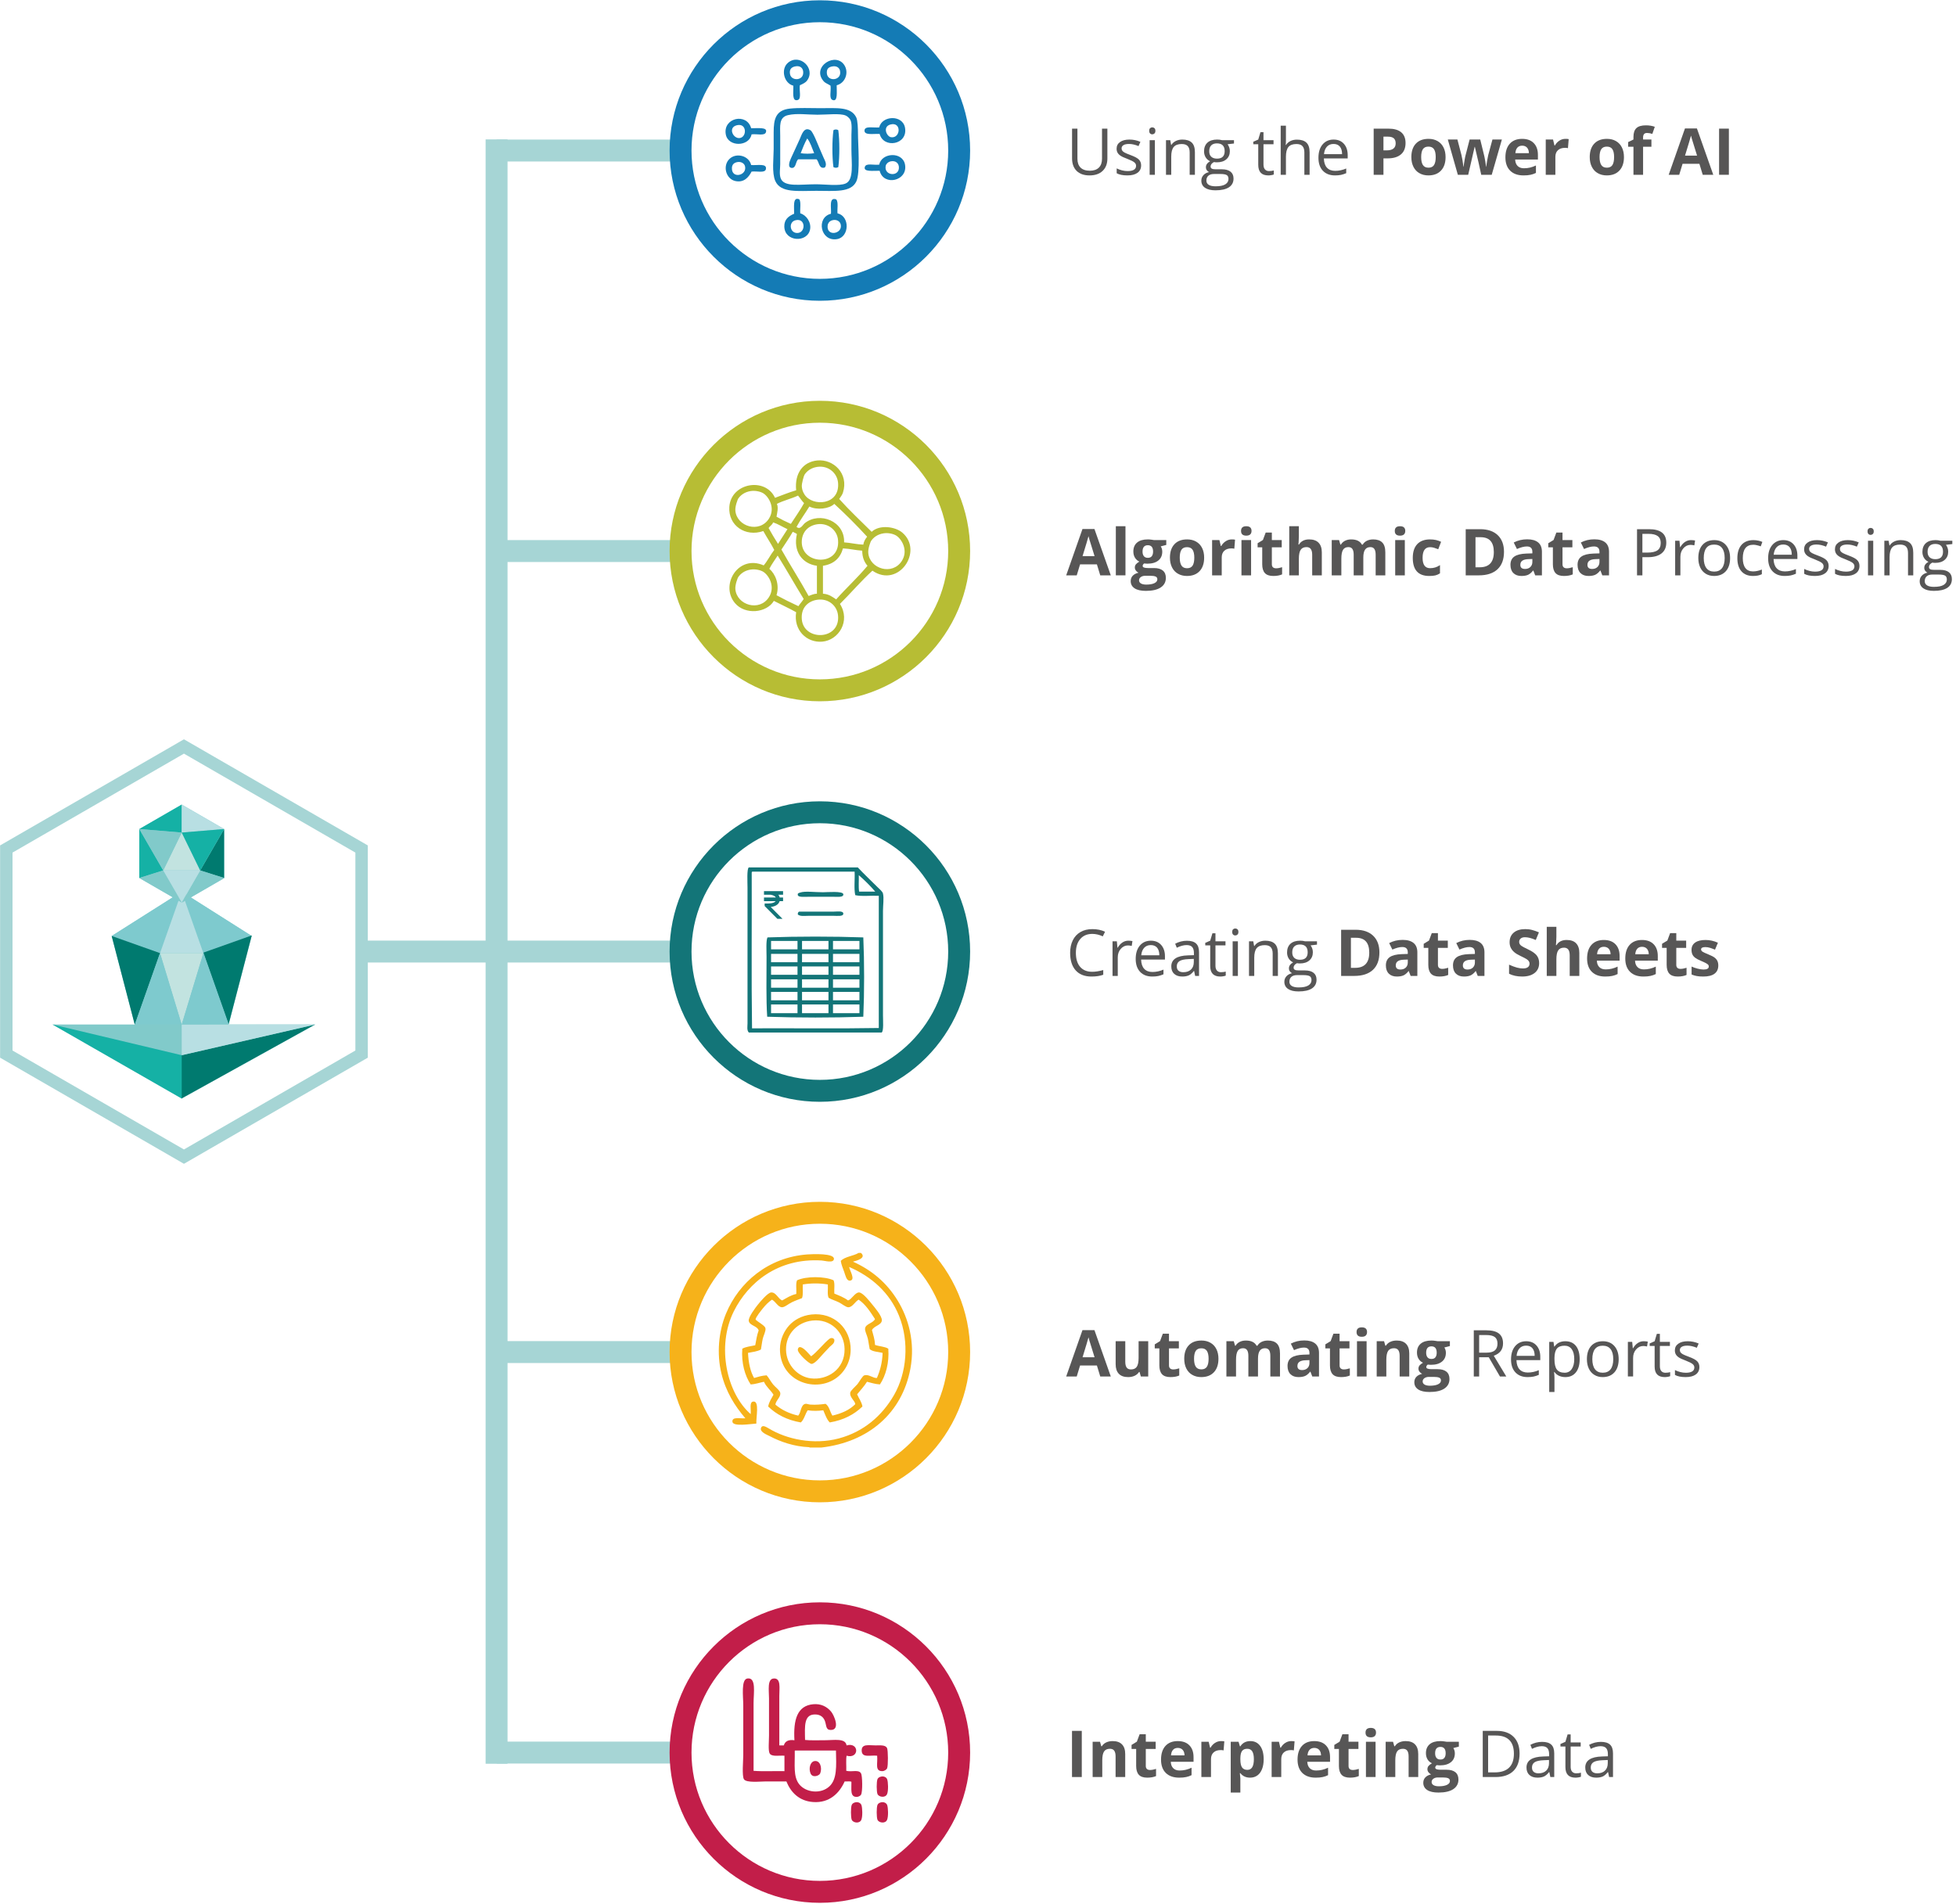<svg clip-rule="evenodd" fill-rule="evenodd" stroke-linejoin="round" stroke-miterlimit="2" viewBox="0 0 605 589" xmlns="http://www.w3.org/2000/svg"><path d="m172.057 252.873h20.161v3.424h-20.161z" fill="#a6d5d5" transform="matrix(-1.981 0 0 1.981 494.44 -209.957)"/><path d="m190.505 127.749h3.424v253.668h-3.424z" fill="#a6d5d5" transform="matrix(-1.981 0 0 1.981 534.374 -209.948)"/><path d="m192.225 377.996h29.167v3.424h-29.167z" fill="#a6d5d5" transform="matrix(-1.981 0 0 1.981 592.179 -705.632)"/><path d="m192.225 315.435h29.167v3.424h-29.167z" fill="#a6d5d5" transform="matrix(-1.981 0 0 1.981 592.179 -457.795)"/><path d="m192.225 252.873h29.167v3.424h-29.167z" fill="#a6d5d5" transform="matrix(-1.981 0 0 1.981 592.179 -209.957)"/><path d="m192.225 190.312h29.167v3.424h-29.167z" fill="#a6d5d5" transform="matrix(-1.981 0 0 1.981 592.179 37.881)"/><path d="m192.225 127.75h29.167v3.424h-29.167z" fill="#a6d5d5" transform="matrix(-1.981 0 0 1.981 592.179 285.718)"/><g fill="#575656" fill-rule="nonzero" transform="matrix(1.003 0 0 1 -315.15 -799.85)"><path d="m644.791 1335.32h3.017v14.277h-3.017z"/><path d="m661.201 1349.6h-2.969v-6.38c0-.79-.139-1.38-.418-1.77-.279-.4-.724-.59-1.334-.59-.83 0-1.43.28-1.8.83-.37.56-.555 1.48-.555 2.77v5.14h-2.969v-10.92h2.268l.399 1.4h.166c.331-.53.786-.93 1.367-1.2s1.241-.4 1.981-.4c1.265 0 2.225.34 2.881 1.03.655.68.983 1.67.983 2.97z"/><path d="m668.841 1347.42c.519 0 1.142-.11 1.869-.34v2.22c-.74.33-1.648.49-2.725.49-1.188 0-2.052-.3-2.594-.9s-.813-1.51-.813-2.71v-5.26h-1.421v-1.26l1.635-1 .857-2.3h1.898v2.32h3.046v2.24h-3.046v5.26c0 .42.118.73.355.94.237.2.55.3.939.3z"/><path d="m677.416 1340.59c-.629 0-1.122.2-1.479.6-.357.41-.562.97-.613 1.71h4.165c-.013-.74-.204-1.3-.574-1.71-.37-.4-.869-.6-1.499-.6zm.419 9.2c-1.752 0-3.121-.48-4.108-1.45-.986-.97-1.479-2.35-1.479-4.12 0-1.83.456-3.25 1.367-4.25.912-1 2.172-1.49 3.782-1.49 1.538 0 2.735.43 3.591 1.31.857.88 1.285 2.1 1.285 3.65v1.44h-7.018c.033.85.283 1.51.75 1.98.467.48 1.122.72 1.966.72.655 0 1.275-.07 1.859-.21s1.194-.35 1.83-.65v2.3c-.519.26-1.074.46-1.665.58-.59.13-1.31.19-2.16.19z"/><path d="m690.76 1338.48c.402 0 .737.02 1.003.08l-.224 2.8c-.24-.07-.532-.1-.876-.1-.947 0-1.686.24-2.214.73-.529.49-.794 1.17-.794 2.05v5.56h-2.968v-10.92h2.248l.438 1.84h.146c.337-.62.793-1.11 1.368-1.48.574-.38 1.198-.56 1.873-.56z"/><path d="m699.715 1349.79c-1.279 0-2.281-.46-3.008-1.39h-.156c.104.91.156 1.44.156 1.58v4.42h-2.968v-15.72h2.413l.419 1.42h.136c.694-1.08 1.723-1.62 3.085-1.62 1.285 0 2.291.49 3.018 1.49.726.99 1.09 2.38 1.09 4.15 0 1.17-.17 2.18-.511 3.04s-.826 1.51-1.455 1.96c-.63.45-1.369.67-2.219.67zm-.876-8.93c-.734 0-1.269.22-1.606.68-.338.45-.513 1.2-.526 2.24v.32c0 1.17.174 2.01.521 2.52s.897.76 1.65.76c1.33 0 1.995-1.1 1.995-3.3 0-1.07-.164-1.88-.492-2.42-.327-.53-.842-.8-1.542-.8z"/><path d="m712.426 1338.48c.402 0 .736.02 1.003.08l-.224 2.8c-.24-.07-.532-.1-.876-.1-.948 0-1.686.24-2.215.73-.528.49-.793 1.17-.793 2.05v5.56h-2.968v-10.92h2.248l.438 1.84h.146c.337-.62.793-1.11 1.367-1.48.575-.38 1.199-.56 1.874-.56z"/><path d="m719.512 1340.59c-.63 0-1.123.2-1.48.6-.357.41-.561.97-.613 1.71h4.166c-.013-.74-.205-1.3-.574-1.71-.37-.4-.87-.6-1.499-.6zm.418 9.2c-1.752 0-3.121-.48-4.107-1.45s-1.48-2.35-1.48-4.12c0-1.83.456-3.25 1.368-4.25s2.172-1.49 3.781-1.49c1.538 0 2.735.43 3.592 1.31.856.88 1.284 2.1 1.284 3.65v1.44h-7.017c.032.85.282 1.51.749 1.98.468.48 1.123.72 1.966.72.656 0 1.276-.07 1.859-.21.584-.14 1.194-.35 1.83-.65v2.3c-.519.26-1.074.46-1.664.58-.591.13-1.311.19-2.161.19z"/><path d="m731.367 1347.42c.519 0 1.142-.11 1.868-.34v2.22c-.739.33-1.648.49-2.725.49-1.187 0-2.052-.3-2.594-.9s-.813-1.51-.813-2.71v-5.26h-1.421v-1.26l1.636-1 .856-2.3h1.898v2.32h3.047v2.24h-3.047v5.26c0 .42.118.73.355.94.237.2.55.3.94.3z"/><path d="m735.308 1335.86c0-.97.539-1.46 1.616-1.46s1.616.49 1.616 1.46c0 .46-.135.82-.404 1.08-.269.25-.673.38-1.212.38-1.077 0-1.616-.49-1.616-1.46zm3.096 13.74h-2.969v-10.92h2.969z"/><path d="m751.563 1349.6h-2.969v-6.38c0-.79-.139-1.38-.418-1.77-.279-.4-.724-.59-1.334-.59-.83 0-1.431.28-1.8.83-.37.56-.555 1.48-.555 2.77v5.14h-2.969v-10.92h2.268l.399 1.4h.165c.331-.53.787-.93 1.368-1.2s1.241-.4 1.981-.4c1.265 0 2.225.34 2.881 1.03.655.68.983 1.67.983 2.97z"/><path d="m764.089 1338.68v1.51l-1.703.44c.311.49.467 1.04.467 1.64 0 1.17-.407 2.09-1.221 2.74-.815.66-1.945.98-3.392.98l-.536-.03-.438-.04c-.305.23-.457.49-.457.78 0 .43.545.64 1.635.64h1.849c1.194 0 2.104.26 2.73.77.627.52.94 1.27.94 2.27 0 1.27-.531 2.26-1.592 2.97-1.061.7-2.584 1.05-4.569 1.05-1.519 0-2.679-.26-3.48-.79s-1.202-1.28-1.202-2.23c0-.66.204-1.21.613-1.65.409-.45 1.009-.76 1.801-.95-.305-.13-.571-.35-.798-.64-.227-.3-.341-.61-.341-.95 0-.41.12-.76.36-1.04.24-.27.587-.54 1.042-.81-.571-.25-1.024-.65-1.358-1.19-.334-.55-.501-1.19-.501-1.94 0-1.19.386-2.11 1.158-2.76s1.875-.97 3.309-.97c.305 0 .667.02 1.085.08.419.05.686.09.803.12zm-8.399 12.46c0 .41.196.73.588.97.393.23.943.35 1.65.35 1.064 0 1.898-.15 2.502-.44.603-.29.905-.69.905-1.2 0-.41-.179-.7-.536-.85-.356-.16-.908-.24-1.654-.24h-1.538c-.545 0-1.001.13-1.368.39-.366.26-.549.6-.549 1.02zm1.08-8.89c0 .6.135 1.07.404 1.41.269.35.68.52 1.231.52.558 0 .967-.17 1.226-.52.26-.34.39-.81.39-1.41 0-1.31-.539-1.97-1.616-1.97-1.09 0-1.635.66-1.635 1.97z"/><path d="m782.816 1342.32c0 2.36-.638 4.16-1.913 5.41-1.275 1.24-3.11 1.87-5.504 1.87h-3.942v-14.28h4.361c2.212 0 3.932.62 5.158 1.85s1.84 2.95 1.84 5.15zm-1.752.06c0-1.86-.466-3.26-1.397-4.21-.931-.94-2.315-1.41-4.151-1.41h-2.404v11.4h2.014c1.973 0 3.456-.49 4.448-1.46.993-.97 1.49-2.41 1.49-4.32z"/><path d="m792.305 1349.6-.321-1.53h-.078c-.532.68-1.062 1.13-1.591 1.37-.529.23-1.189.35-1.981.35-1.057 0-1.886-.27-2.487-.82-.6-.54-.9-1.32-.9-2.33 0-2.16 1.723-3.3 5.168-3.4l1.811-.06v-.66c0-.84-.18-1.46-.54-1.86-.361-.4-.936-.6-1.728-.6-.889 0-1.895.27-3.017.82l-.497-1.24c.526-.29 1.102-.51 1.728-.68.626-.16 1.254-.24 1.883-.24 1.272 0 2.215.28 2.828.85.613.56.92 1.47.92 2.72v7.31zm-3.65-1.15c1.006 0 1.796-.27 2.37-.83.575-.55.862-1.32.862-2.32v-.97l-1.616.07c-1.285.05-2.211.25-2.779.6-.567.36-.851.91-.851 1.66 0 .58.177 1.03.53 1.34.354.3.849.45 1.484.45z"/><path d="m800.277 1348.45c.285 0 .561-.02.827-.06s.477-.08.633-.13v1.24c-.176.09-.433.15-.774.21s-.647.08-.92.08c-2.063 0-3.095-1.09-3.095-3.27v-6.37h-1.528v-.78l1.528-.67.681-2.29h.935v2.48h3.095v1.26h-3.095v6.3c0 .65.152 1.14.457 1.49.305.34.724.51 1.256.51z"/><path d="m810.428 1349.6-.321-1.53h-.078c-.532.68-1.062 1.13-1.591 1.37-.529.23-1.189.35-1.981.35-1.057 0-1.886-.27-2.487-.82-.6-.54-.9-1.32-.9-2.33 0-2.16 1.723-3.3 5.168-3.4l1.811-.06v-.66c0-.84-.18-1.46-.54-1.86-.361-.4-.936-.6-1.728-.6-.889 0-1.895.27-3.017.82l-.497-1.24c.526-.29 1.102-.51 1.728-.68.626-.16 1.254-.24 1.883-.24 1.272 0 2.215.28 2.828.85.613.56.919 1.47.919 2.72v7.31zm-3.65-1.15c1.006 0 1.796-.27 2.37-.83.575-.55.862-1.32.862-2.32v-.97l-1.616.07c-1.285.05-2.211.25-2.779.6-.567.36-.851.91-.851 1.66 0 .58.176 1.03.53 1.34.354.3.849.45 1.484.45z"/></g><g fill="#575656" fill-rule="nonzero" transform="matrix(1.003 0 0 1 -315.15 -923.768)"><path d="m653.502 1349.6-1.032-3.4h-5.187l-1.032 3.4h-3.251l5.022-14.34h3.689l5.042 14.34zm-1.752-5.94c-.954-3.08-1.491-4.82-1.611-5.22-.12-.41-.206-.73-.258-.96-.214.83-.827 2.89-1.839 6.18z"/><path d="m666.019 1349.6-.399-1.4h-.156c-.318.51-.769.9-1.353 1.18-.584.27-1.249.41-1.995.41-1.279 0-2.242-.34-2.891-1.03-.649-.68-.973-1.67-.973-2.96v-7.12h2.968v6.38c0 .78.14 1.37.419 1.77.279.39.723.59 1.333.59.831 0 1.431-.28 1.801-.83.37-.56.555-1.48.555-2.77v-5.14h2.968v10.92z"/><path d="m675.995 1347.42c.519 0 1.142-.11 1.869-.34v2.22c-.74.33-1.648.49-2.725.49-1.188 0-2.052-.3-2.594-.9s-.813-1.51-.813-2.71v-5.26h-1.421v-1.26l1.635-1 .857-2.3h1.898v2.32h3.046v2.24h-3.046v5.26c0 .42.118.73.355.94.237.2.55.3.939.3z"/><path d="m682.429 1344.12c0 1.08.176 1.9.53 2.45s.93.83 1.728.83c.791 0 1.361-.28 1.708-.82.347-.55.521-1.37.521-2.46 0-1.08-.176-1.89-.526-2.43s-.925-.81-1.723-.81c-.791 0-1.362.27-1.713.8-.35.54-.525 1.35-.525 2.44zm7.523 0c0 1.78-.467 3.17-1.401 4.17-.935 1-2.236 1.5-3.903 1.5-1.045 0-1.966-.23-2.764-.69-.798-.45-1.412-1.11-1.84-1.97s-.642-1.86-.642-3.01c0-1.78.464-3.17 1.392-4.16.927-.99 2.232-1.48 3.912-1.48 1.045 0 1.966.22 2.764.68.799.45 1.412 1.11 1.84 1.96s.642 1.85.642 3z"/><path d="m702.148 1349.6h-2.969v-6.38c0-.79-.131-1.38-.394-1.77-.263-.4-.676-.59-1.241-.59-.759 0-1.311.28-1.654.84-.344.56-.516 1.48-.516 2.76v5.14h-2.969v-10.92h2.268l.399 1.4h.165c.292-.5.714-.9 1.266-1.18.551-.28 1.184-.42 1.898-.42 1.628 0 2.731.53 3.309 1.6h.263c.292-.51.722-.91 1.289-1.19.568-.27 1.209-.41 1.923-.41 1.232 0 2.165.31 2.798.95.633.63.949 1.65.949 3.05v7.12h-2.978v-6.38c0-.79-.132-1.38-.395-1.77-.262-.4-.676-.59-1.241-.59-.726 0-1.27.26-1.63.78s-.54 1.35-.54 2.48z"/><path d="m718.889 1349.6-.574-1.49h-.078c-.5.64-1.014 1.07-1.543 1.32-.529.24-1.218.36-2.068.36-1.045 0-1.867-.3-2.468-.9-.6-.59-.9-1.45-.9-2.55 0-1.16.404-2.02 1.212-2.57s2.026-.85 3.655-.91l1.888-.06v-.48c0-1.11-.565-1.66-1.694-1.66-.869 0-1.891.27-3.066.79l-.983-2.01c1.253-.66 2.641-.99 4.166-.99 1.46 0 2.579.32 3.358.96s1.168 1.61 1.168 2.91v7.28zm-.876-5.06-1.149.04c-.863.02-1.505.18-1.927.47-.422.28-.633.72-.633 1.31 0 .83.481 1.26 1.441 1.26.688 0 1.238-.2 1.65-.6s.618-.92.618-1.58z"/><path d="m728.602 1347.42c.519 0 1.142-.11 1.869-.34v2.22c-.74.33-1.648.49-2.725.49-1.188 0-2.052-.3-2.594-.9s-.813-1.51-.813-2.71v-5.26h-1.421v-1.26l1.635-1 .857-2.3h1.898v2.32h3.046v2.24h-3.046v5.26c0 .42.118.73.355.94.237.2.55.3.939.3z"/><path d="m732.544 1335.86c0-.97.539-1.46 1.616-1.46s1.616.49 1.616 1.46c0 .46-.135.82-.404 1.08-.27.25-.673.38-1.212.38-1.077 0-1.616-.49-1.616-1.46zm3.095 13.74h-2.968v-10.92h2.968z"/><path d="m748.799 1349.6h-2.969v-6.38c0-.79-.14-1.38-.419-1.77-.279-.4-.723-.59-1.333-.59-.831 0-1.431.28-1.801.83-.37.56-.554 1.48-.554 2.77v5.14h-2.969v-10.92h2.268l.399 1.4h.165c.331-.53.787-.93 1.368-1.2s1.241-.4 1.98-.4c1.266 0 2.226.34 2.881 1.03.656.68.984 1.67.984 2.97z"/><path d="m761.325 1338.68v1.51l-1.703.44c.311.49.467 1.04.467 1.64 0 1.17-.407 2.09-1.222 2.74-.814.66-1.945.98-3.392.98l-.535-.03-.438-.04c-.305.23-.457.49-.457.78 0 .43.545.64 1.635.64h1.849c1.194 0 2.104.26 2.73.77.626.52.939 1.27.939 2.27 0 1.27-.53 2.26-1.591 2.97-1.061.7-2.584 1.05-4.57 1.05-1.518 0-2.678-.26-3.479-.79-.802-.53-1.202-1.28-1.202-2.23 0-.66.204-1.21.613-1.65.409-.45 1.009-.76 1.801-.95-.305-.13-.571-.35-.799-.64-.227-.3-.34-.61-.34-.95 0-.41.12-.76.36-1.04.24-.27.587-.54 1.041-.81-.571-.25-1.023-.65-1.357-1.19-.335-.55-.502-1.19-.502-1.94 0-1.19.386-2.11 1.159-2.76.772-.65 1.875-.97 3.309-.97.305 0 .667.02 1.085.08.419.05.686.09.803.12zm-8.4 12.46c0 .41.197.73.589.97.393.23.943.35 1.65.35 1.064 0 1.898-.15 2.501-.44.604-.29.906-.69.906-1.2 0-.41-.179-.7-.536-.85-.357-.16-.908-.24-1.654-.24h-1.538c-.545 0-1.001.13-1.368.39-.366.26-.55.6-.55 1.02zm1.081-8.89c0 .6.134 1.07.404 1.41.269.35.679.52 1.231.52.558 0 .967-.17 1.226-.52.26-.34.39-.81.39-1.41 0-1.31-.539-1.97-1.616-1.97-1.09 0-1.635.66-1.635 1.97z"/><path d="m770.348 1343.66v5.94h-1.655v-14.28h3.903c1.745 0 3.035.34 3.869 1.01s1.25 1.68 1.25 3.02c0 1.89-.953 3.17-2.861 3.83l3.864 6.42h-1.956l-3.446-5.94zm0-1.43h2.267c1.168 0 2.025-.23 2.57-.69.545-.47.817-1.17.817-2.1 0-.94-.277-1.62-.832-2.04s-1.445-.62-2.671-.62h-2.151z"/><path d="m785.278 1349.79c-1.577 0-2.821-.48-3.733-1.44-.911-.97-1.367-2.3-1.367-4.02s.423-3.09 1.27-4.11c.847-1.01 1.984-1.52 3.412-1.52 1.336 0 2.394.44 3.173 1.32.778.88 1.167 2.05 1.167 3.49v1.03h-7.348c.032 1.26.349 2.21.949 2.86s1.445.98 2.535.98c1.149 0 2.284-.24 3.407-.73v1.45c-.571.25-1.111.42-1.621.53-.509.11-1.124.16-1.844.16zm-.438-9.73c-.856 0-1.539.28-2.049.84-.509.56-.809 1.33-.9 2.32h5.577c0-1.02-.227-1.8-.681-2.35-.455-.54-1.103-.81-1.947-.81z"/><path d="m796.919 1349.79c-.694 0-1.329-.13-1.903-.38-.574-.26-1.056-.65-1.445-1.19h-.117c.078.63.117 1.22.117 1.78v4.4h-1.616v-15.51h1.314l.224 1.47h.078c.415-.59.898-1.01 1.45-1.27.551-.26 1.184-.39 1.898-.39 1.414 0 2.506.48 3.275 1.45s1.153 2.34 1.153 4.09-.391 3.12-1.172 4.09c-.782.98-1.868 1.46-3.256 1.46zm-.234-9.71c-1.09 0-1.878.3-2.365.9-.487.61-.736 1.57-.749 2.9v.36c0 1.5.249 2.58.749 3.22.5.65 1.301.98 2.404.98.922 0 1.643-.38 2.166-1.13.522-.75.783-1.78.783-3.09 0-1.34-.261-2.36-.783-3.07-.523-.72-1.257-1.07-2.205-1.07z"/><path d="m813.377 1344.24c0 1.74-.438 3.1-1.314 4.08-.875.98-2.086 1.47-3.63 1.47-.954 0-1.801-.22-2.54-.67-.74-.45-1.311-1.09-1.713-1.93-.403-.84-.604-1.83-.604-2.95 0-1.75.435-3.11 1.304-4.08.87-.97 2.077-1.46 3.621-1.46 1.493 0 2.678.5 3.558 1.49.879 1 1.318 2.35 1.318 4.05zm-8.127 0c0 1.36.273 2.4.818 3.12s1.346 1.08 2.404 1.08 1.861-.36 2.409-1.07c.548-.72.822-1.76.822-3.13 0-1.36-.274-2.4-.822-3.1-.548-.71-1.358-1.06-2.428-1.06-1.058 0-1.856.34-2.395 1.04-.538.7-.808 1.74-.808 3.12z"/><path d="m821.076 1338.7c.474 0 .899.04 1.275.12l-.224 1.5c-.441-.1-.83-.15-1.167-.15-.863 0-1.602.36-2.215 1.06s-.92 1.58-.92 2.63v5.74h-1.615v-10.71h1.333l.185 1.99h.078c.396-.7.873-1.24 1.431-1.61.558-.38 1.171-.57 1.839-.57z"/><path d="m827.792 1348.45c.286 0 .561-.02.827-.06s.477-.08.633-.13v1.24c-.175.09-.433.15-.774.21-.34.06-.647.08-.919.08-2.064 0-3.096-1.09-3.096-3.27v-6.37h-1.528v-.78l1.528-.67.682-2.29h.934v2.48h3.095v1.26h-3.095v6.3c0 .65.153 1.14.458 1.49.305.34.723.51 1.255.51z"/><path d="m838.265 1346.68c0 .99-.37 1.76-1.11 2.3-.739.54-1.778.81-3.114.81-1.415 0-2.518-.22-3.309-.67v-1.5c.512.26 1.062.46 1.649.61s1.154.22 1.699.22c.843 0 1.492-.13 1.946-.4.455-.27.682-.68.682-1.24 0-.41-.18-.77-.541-1.06-.36-.3-1.062-.65-2.107-1.06-.993-.37-1.698-.69-2.117-.97-.418-.27-.73-.59-.934-.94s-.307-.77-.307-1.26c0-.87.354-1.56 1.061-2.06.707-.51 1.678-.76 2.91-.76 1.149 0 2.271.23 3.368.7l-.574 1.32c-1.071-.44-2.041-.66-2.91-.66-.766 0-1.344.12-1.733.36s-.584.57-.584.99c0 .29.073.53.219.74.146.2.381.39.706.57.324.18.947.45 1.869.79 1.265.47 2.12.93 2.564 1.4.445.47.667 1.06.667 1.77z"/></g><g fill="#575656" fill-rule="nonzero" transform="matrix(1.003 0 0 1 -315.15 -1047.685)"><path d="m651.049 1336.6c-1.564 0-2.798.52-3.703 1.57-.905 1.04-1.358 2.47-1.358 4.29 0 1.87.436 3.31 1.309 4.33s2.117 1.53 3.733 1.53c.993 0 2.125-.18 3.397-.54v1.46c-.987.37-2.203.55-3.65.55-2.096 0-3.713-.64-4.852-1.91-1.139-1.28-1.708-3.09-1.708-5.44 0-1.47.274-2.76.822-3.87s1.34-1.96 2.375-2.56 2.253-.89 3.655-.89c1.492 0 2.796.27 3.912.82l-.7 1.42c-1.077-.51-2.155-.76-3.232-.76z"/><path d="m662.155 1338.7c.473 0 .898.04 1.275.12l-.224 1.5c-.441-.1-.831-.15-1.168-.15-.863 0-1.601.36-2.214 1.06-.614.7-.92 1.58-.92 2.63v5.74h-1.616v-10.71h1.334l.185 1.99h.077c.396-.7.873-1.24 1.431-1.61.558-.38 1.171-.57 1.84-.57z"/><path d="m669.532 1349.79c-1.576 0-2.821-.48-3.732-1.44-.912-.97-1.368-2.3-1.368-4.02s.424-3.09 1.27-4.11c.847-1.01 1.984-1.52 3.412-1.52 1.337 0 2.394.44 3.173 1.32.778.88 1.168 2.05 1.168 3.49v1.03h-7.349c.033 1.26.349 2.21.949 2.86s1.446.98 2.536.98c1.148 0 2.284-.24 3.406-.73v1.45c-.571.25-1.111.42-1.62.53-.51.11-1.124.16-1.845.16zm-.438-9.73c-.856 0-1.539.28-2.048.84-.51.56-.81 1.33-.901 2.32h5.577c0-1.02-.227-1.8-.681-2.35-.454-.54-1.103-.81-1.947-.81z"/><path d="m682.769 1349.6-.321-1.53h-.078c-.532.68-1.062 1.13-1.591 1.37-.529.23-1.189.35-1.981.35-1.057 0-1.886-.27-2.487-.82-.6-.54-.9-1.32-.9-2.33 0-2.16 1.723-3.3 5.168-3.4l1.811-.06v-.66c0-.84-.18-1.46-.54-1.86-.361-.4-.936-.6-1.728-.6-.889 0-1.895.27-3.017.82l-.497-1.24c.526-.29 1.102-.51 1.728-.68.626-.16 1.254-.24 1.883-.24 1.272 0 2.215.28 2.828.85.613.56.92 1.47.92 2.72v7.31zm-3.65-1.15c1.006 0 1.796-.27 2.37-.83.575-.55.862-1.32.862-2.32v-.97l-1.616.07c-1.285.05-2.211.25-2.779.6-.567.36-.851.91-.851 1.66 0 .58.177 1.03.53 1.34.354.3.849.45 1.484.45z"/><path d="m690.741 1348.45c.285 0 .561-.02.827-.06s.477-.08.633-.13v1.24c-.176.09-.433.15-.774.21s-.647.08-.92.08c-2.063 0-3.095-1.09-3.095-3.27v-6.37h-1.528v-.78l1.528-.67.681-2.29h.935v2.48h3.095v1.26h-3.095v6.3c0 .65.152 1.14.457 1.49.305.34.724.51 1.256.51z"/><path d="m695.948 1349.6h-1.616v-10.71h1.616zm-1.752-13.61c0-.37.091-.64.272-.81.182-.17.409-.26.682-.26.259 0 .483.09.671.26.189.18.283.45.283.81 0 .37-.094.64-.283.82-.188.18-.412.27-.671.27-.273 0-.5-.09-.682-.27-.181-.18-.272-.45-.272-.82z"/><path d="m706.674 1349.6v-6.93c0-.87-.198-1.52-.594-1.95s-1.015-.64-1.859-.64c-1.116 0-1.934.3-2.453.9-.519.61-.778 1.61-.778 3v5.62h-1.616v-10.71h1.314l.263 1.47h.078c.331-.53.794-.94 1.391-1.23s1.262-.43 1.996-.43c1.284 0 2.251.31 2.9.93s.973 1.62.973 2.99v6.98z"/><path d="m720.339 1338.89v1.03l-1.976.23c.182.23.344.53.487.9s.214.78.214 1.24c0 1.05-.357 1.89-1.071 2.51-.713.63-1.693.94-2.939.94-.318 0-.616-.03-.896-.08-.687.37-1.031.83-1.031 1.38 0 .29.12.51.36.65s.652.21 1.236.21h1.888c1.155 0 2.043.24 2.662.73.62.49.93 1.2.93 2.13 0 1.18-.474 2.09-1.421 2.71-.948.62-2.33.93-4.147.93-1.395 0-2.47-.26-3.226-.78s-1.134-1.25-1.134-2.21c0-.65.208-1.21.623-1.68.415-.48.999-.8 1.752-.97-.273-.13-.501-.32-.686-.58s-.278-.56-.278-.91c0-.39.104-.73.312-1.02.207-.3.535-.58.983-.85-.552-.23-1.001-.62-1.348-1.16-.347-.55-.521-1.18-.521-1.88 0-1.17.35-2.07 1.051-2.71.701-.63 1.694-.95 2.979-.95.558 0 1.06.06 1.508.19zm-8.507 12.5c0 .58.244 1.02.73 1.32.487.3 1.184.45 2.093.45 1.356 0 2.36-.2 3.012-.61s.978-.96.978-1.65c0-.58-.178-.99-.535-1.21s-1.028-.34-2.015-.34h-1.937c-.733 0-1.304.18-1.713.53-.408.35-.613.86-.613 1.51zm.876-9.07c0 .75.211 1.32.633 1.7.422.39 1.009.58 1.762.58 1.576 0 2.365-.77 2.365-2.31 0-1.61-.798-2.41-2.395-2.41-.759 0-1.343.21-1.752.62-.408.41-.613 1.02-.613 1.82z"/><path d="m739.591 1342.32c0 2.35-.667 4.15-2 5.4-1.334 1.25-3.259 1.88-5.777 1.88h-4.029v-14.28h4.467c2.323 0 4.127.62 5.412 1.85s1.927 2.95 1.927 5.15zm-3.134.08c0-3.07-1.35-4.6-4.049-4.6h-1.606v9.3h1.295c2.906 0 4.36-1.57 4.36-4.7z"/><path d="m749.217 1349.6-.574-1.49h-.078c-.5.64-1.014 1.07-1.543 1.32-.529.24-1.218.36-2.068.36-1.045 0-1.867-.3-2.467-.9-.601-.59-.901-1.45-.901-2.55 0-1.16.404-2.02 1.212-2.57s2.026-.85 3.655-.91l1.888-.06v-.48c0-1.11-.564-1.66-1.694-1.66-.869 0-1.891.27-3.065.79l-.983-2.01c1.252-.66 2.64-.99 4.165-.99 1.46 0 2.58.32 3.358.96.779.64 1.168 1.61 1.168 2.91v7.28zm-.876-5.06-1.148.04c-.863.02-1.506.18-1.928.47-.421.28-.632.72-.632 1.31 0 .83.48 1.26 1.44 1.26.688 0 1.238-.2 1.65-.6s.618-.92.618-1.58z"/><path d="m758.931 1347.42c.519 0 1.142-.11 1.868-.34v2.22c-.739.33-1.648.49-2.725.49-1.187 0-2.052-.3-2.594-.9s-.812-1.51-.812-2.71v-5.26h-1.421v-1.26l1.635-1 .856-2.3h1.898v2.32h3.047v2.24h-3.047v5.26c0 .42.119.73.355.94.237.2.55.3.94.3z"/><path d="m769.91 1349.6-.575-1.49h-.078c-.499.64-1.013 1.07-1.542 1.32-.529.24-1.219.36-2.069.36-1.044 0-1.867-.3-2.467-.9-.6-.59-.9-1.45-.9-2.55 0-1.16.404-2.02 1.212-2.57.807-.55 2.026-.85 3.654-.91l1.889-.06v-.48c0-1.11-.565-1.66-1.694-1.66-.869 0-1.891.27-3.066.79l-.983-2.01c1.252-.66 2.641-.99 4.166-.99 1.46 0 2.579.32 3.358.96.778.64 1.168 1.61 1.168 2.91v7.28zm-.876-5.06-1.149.04c-.863.02-1.505.18-1.927.47-.422.28-.633.72-.633 1.31 0 .83.48 1.26 1.441 1.26.688 0 1.237-.2 1.65-.6.412-.4.618-.92.618-1.58z"/><path d="m788.85 1345.63c0 1.29-.462 2.31-1.387 3.05s-2.211 1.11-3.859 1.11c-1.518 0-2.862-.28-4.03-.86v-2.81c.961.43 1.774.73 2.439.91.665.17 1.273.26 1.825.26.661 0 1.169-.12 1.523-.38.353-.25.53-.63.53-1.13 0-.28-.078-.53-.233-.75-.156-.22-.385-.43-.687-.63-.301-.2-.916-.52-1.844-.96-.869-.41-1.522-.81-1.956-1.19-.435-.37-.782-.81-1.042-1.31-.259-.51-.389-1.09-.389-1.76 0-1.27.427-2.26 1.28-2.98s2.032-1.08 3.538-1.08c.74 0 1.445.08 2.117.26.671.18 1.374.42 2.107.74l-.973 2.36c-.76-.32-1.387-.54-1.884-.66-.496-.12-.984-.19-1.465-.19-.571 0-1.009.14-1.313.41-.305.26-.458.61-.458 1.04 0 .27.062.5.185.7s.32.39.589.57c.269.19.907.52 1.912 1.01 1.331.63 2.242 1.27 2.735 1.91.494.65.74 1.43.74 2.36z"/><path d="m801.24 1349.6h-2.968v-6.38c0-1.58-.584-2.36-1.752-2.36-.831 0-1.431.28-1.801.85-.37.56-.555 1.48-.555 2.75v5.14h-2.968v-15.2h2.968v3.1c0 .24-.022.81-.068 1.7l-.068.88h.156c.662-1.07 1.713-1.6 3.153-1.6 1.279 0 2.249.34 2.911 1.03.661.69.992 1.68.992 2.97z"/><path d="m808.803 1340.59c-.63 0-1.123.2-1.48.6-.356.41-.561.97-.613 1.71h4.166c-.013-.74-.204-1.3-.574-1.71-.37-.4-.87-.6-1.499-.6zm.418 9.2c-1.752 0-3.121-.48-4.107-1.45s-1.479-2.35-1.479-4.12c0-1.83.455-3.25 1.367-4.25s2.172-1.49 3.781-1.49c1.538 0 2.735.43 3.592 1.31.856.88 1.285 2.1 1.285 3.65v1.44h-7.018c.033.85.282 1.51.75 1.98.467.48 1.122.72 1.966.72.655 0 1.275-.07 1.859-.21s1.194-.35 1.83-.65v2.3c-.52.26-1.074.46-1.665.58-.59.13-1.311.19-2.161.19z"/><path d="m820.58 1340.59c-.629 0-1.123.2-1.48.6-.356.41-.561.97-.613 1.71h4.166c-.013-.74-.204-1.3-.574-1.71-.37-.4-.87-.6-1.499-.6zm.418 9.2c-1.752 0-3.121-.48-4.107-1.45s-1.479-2.35-1.479-4.12c0-1.83.455-3.25 1.367-4.25s2.172-1.49 3.781-1.49c1.538 0 2.735.43 3.592 1.31.856.88 1.285 2.1 1.285 3.65v1.44h-7.018c.033.85.282 1.51.75 1.98.467.48 1.122.72 1.966.72.655 0 1.275-.07 1.859-.21s1.194-.35 1.83-.65v2.3c-.52.26-1.074.46-1.665.58-.59.13-1.311.19-2.161.19z"/><path d="m832.435 1347.42c.519 0 1.142-.11 1.869-.34v2.22c-.74.33-1.649.49-2.726.49-1.187 0-2.052-.3-2.594-.9-.541-.6-.812-1.51-.812-2.71v-5.26h-1.421v-1.26l1.635-1 .856-2.3h1.898v2.32h3.047v2.24h-3.047v5.26c0 .42.119.73.356.94.236.2.549.3.939.3z"/><path d="m844.095 1346.36c0 1.12-.388 1.97-1.163 2.55-.775.59-1.935.88-3.48.88-.791 0-1.466-.05-2.024-.16s-1.081-.26-1.567-.47v-2.46c.551.26 1.173.48 1.864.65.691.18 1.299.27 1.825.27 1.077 0 1.615-.32 1.615-.94 0-.24-.071-.43-.214-.57-.143-.15-.389-.32-.739-.5-.351-.19-.818-.4-1.402-.65-.837-.35-1.452-.68-1.844-.98-.393-.3-.679-.64-.857-1.03-.178-.38-.268-.86-.268-1.43 0-.97.375-1.72 1.125-2.25.749-.53 1.812-.79 3.187-.79 1.311 0 2.586.28 3.825.85l-.895 2.15c-.545-.23-1.055-.42-1.528-.57-.474-.15-.957-.23-1.451-.23-.876 0-1.314.24-1.314.71 0 .27.142.5.424.7.282.19.9.48 1.854.87.85.34 1.473.66 1.869.96s.688.65.876 1.04.282.86.282 1.4z"/></g><g fill="#575656" fill-rule="nonzero" transform="matrix(1.003 0 0 1 -315.15 -1171.607)"><path d="m653.502 1349.6-1.032-3.4h-5.187l-1.032 3.4h-3.251l5.022-14.34h3.689l5.042 14.34zm-1.752-5.94c-.954-3.08-1.491-4.82-1.611-5.22-.12-.41-.206-.73-.258-.96-.214.83-.827 2.89-1.839 6.18z"/><path d="m658.31 1334.4h2.969v15.195h-2.969z"/><path d="m673.864 1338.68v1.51l-1.704.44c.312.49.467 1.04.467 1.64 0 1.17-.407 2.09-1.221 2.74-.814.66-1.945.98-3.392.98l-.535-.03-.438-.04c-.305.23-.458.49-.458.78 0 .43.545.64 1.635.64h1.85c1.194 0 2.104.26 2.73.77.626.52.939 1.27.939 2.27 0 1.27-.53 2.26-1.591 2.97-1.061.7-2.584 1.05-4.57 1.05-1.518 0-2.678-.26-3.48-.79-.801-.53-1.202-1.28-1.202-2.23 0-.66.205-1.21.614-1.65.408-.45 1.009-.76 1.8-.95-.305-.13-.571-.35-.798-.64-.227-.3-.341-.61-.341-.95 0-.41.12-.76.361-1.04.24-.27.587-.54 1.041-.81-.571-.25-1.024-.65-1.358-1.19-.334-.55-.501-1.19-.501-1.94 0-1.19.386-2.11 1.158-2.76s1.875-.97 3.309-.97c.305 0 .667.02 1.086.08.418.05.686.09.803.12zm-8.4 12.46c0 .41.196.73.589.97.392.23.942.35 1.65.35 1.064 0 1.897-.15 2.501-.44.603-.29.905-.69.905-1.2 0-.41-.178-.7-.535-.85-.357-.16-.909-.24-1.655-.24h-1.538c-.545 0-1.001.13-1.367.39-.367.26-.55.6-.55 1.02zm1.08-8.89c0 .6.135 1.07.404 1.41.27.35.68.52 1.231.52.558 0 .967-.17 1.227-.52.259-.34.389-.81.389-1.41 0-1.31-.538-1.97-1.616-1.97-1.09 0-1.635.66-1.635 1.97z"/><path d="m678.02 1344.12c0 1.08.176 1.9.53 2.45s.93.83 1.728.83c.791 0 1.361-.28 1.708-.82.347-.55.521-1.37.521-2.46 0-1.08-.176-1.89-.526-2.43s-.925-.81-1.723-.81c-.791 0-1.362.27-1.713.8-.35.54-.525 1.35-.525 2.44zm7.523 0c0 1.78-.467 3.17-1.401 4.17-.935 1-2.236 1.5-3.903 1.5-1.045 0-1.966-.23-2.764-.69-.799-.45-1.412-1.11-1.84-1.97s-.642-1.86-.642-3.01c0-1.78.464-3.17 1.391-4.16.928-.99 2.233-1.48 3.913-1.48 1.045 0 1.966.22 2.764.68.798.45 1.412 1.11 1.84 1.96s.642 1.85.642 3z"/><path d="m694.069 1338.48c.403 0 .737.02 1.003.08l-.224 2.8c-.24-.07-.532-.1-.876-.1-.947 0-1.685.24-2.214.73s-.793 1.17-.793 2.05v5.56h-2.969v-10.92h2.248l.438 1.84h.146c.338-.62.794-1.11 1.368-1.48.574-.38 1.199-.56 1.873-.56z"/><path d="m696.921 1335.86c0-.97.539-1.46 1.616-1.46s1.616.49 1.616 1.46c0 .46-.135.82-.404 1.08-.27.25-.674.38-1.212.38-1.077 0-1.616-.49-1.616-1.46zm3.095 13.74h-2.968v-10.92h2.968z"/><path d="m707.715 1347.42c.519 0 1.142-.11 1.869-.34v2.22c-.74.33-1.648.49-2.725.49-1.188 0-2.052-.3-2.594-.9s-.813-1.51-.813-2.71v-5.26h-1.421v-1.26l1.635-1 .857-2.3h1.898v2.32h3.046v2.24h-3.046v5.26c0 .42.118.73.355.94.237.2.55.3.939.3z"/><path d="m721.828 1349.6h-2.968v-6.38c0-1.58-.584-2.36-1.752-2.36-.831 0-1.431.28-1.801.85-.37.56-.555 1.48-.555 2.75v5.14h-2.968v-15.2h2.968v3.1c0 .24-.022.81-.068 1.7l-.068.88h.156c.662-1.07 1.713-1.6 3.153-1.6 1.278 0 2.249.34 2.91 1.03.662.69.993 1.68.993 2.97z"/><path d="m734.627 1349.6h-2.968v-6.38c0-.79-.132-1.38-.395-1.77-.262-.4-.676-.59-1.241-.59-.759 0-1.31.28-1.654.84s-.516 1.48-.516 2.76v5.14h-2.969v-10.92h2.268l.399 1.4h.166c.292-.5.713-.9 1.265-1.18s1.184-.42 1.898-.42c1.629 0 2.732.53 3.309 1.6h.263c.292-.51.722-.91 1.29-1.19.567-.27 1.208-.41 1.922-.41 1.233 0 2.165.31 2.798.95.633.63.949 1.65.949 3.05v7.12h-2.978v-6.38c0-.79-.132-1.38-.394-1.77-.263-.4-.677-.59-1.241-.59-.727 0-1.271.26-1.631.78s-.54 1.35-.54 2.48z"/><path d="m744.331 1335.86c0-.97.539-1.46 1.616-1.46s1.615.49 1.615 1.46c0 .46-.134.82-.404 1.08-.269.25-.673.38-1.211.38-1.077 0-1.616-.49-1.616-1.46zm3.095 13.74h-2.968v-10.92h2.968z"/><path d="m754.96 1349.79c-3.388 0-5.081-1.86-5.081-5.59 0-1.86.461-3.28 1.382-4.26s2.242-1.46 3.961-1.46c1.259 0 2.388.24 3.387.74l-.876 2.3c-.467-.19-.901-.34-1.304-.46-.402-.12-.804-.18-1.207-.18-1.544 0-2.316 1.1-2.316 3.3 0 2.13.772 3.2 2.316 3.2.571 0 1.1-.08 1.587-.23.486-.15.973-.39 1.46-.72v2.55c-.48.31-.965.52-1.455.64-.49.11-1.108.17-1.854.17z"/><path d="m778.007 1342.32c0 2.35-.666 4.15-2 5.4-1.333 1.25-3.259 1.88-5.776 1.88h-4.03v-14.28h4.468c2.323 0 4.127.62 5.411 1.85 1.285 1.23 1.927 2.95 1.927 5.15zm-3.134.08c0-3.07-1.349-4.6-4.049-4.6h-1.606v9.3h1.295c2.907 0 4.36-1.57 4.36-4.7z"/><path d="m787.633 1349.6-.574-1.49h-.078c-.499.64-1.014 1.07-1.542 1.32-.529.24-1.219.36-2.069.36-1.044 0-1.867-.3-2.467-.9-.6-.59-.9-1.45-.9-2.55 0-1.16.404-2.02 1.212-2.57.807-.55 2.026-.85 3.654-.91l1.888-.06v-.48c0-1.11-.564-1.66-1.693-1.66-.87 0-1.892.27-3.066.79l-.983-2.01c1.252-.66 2.641-.99 4.166-.99 1.46 0 2.579.32 3.358.96.778.64 1.168 1.61 1.168 2.91v7.28zm-.876-5.06-1.148.04c-.863.02-1.505.18-1.927.47-.422.28-.633.72-.633 1.31 0 .83.48 1.26 1.441 1.26.687 0 1.237-.2 1.649-.6s.618-.92.618-1.58z"/><path d="m797.347 1347.42c.519 0 1.142-.11 1.869-.34v2.22c-.74.33-1.648.49-2.725.49-1.188 0-2.052-.3-2.594-.9s-.813-1.51-.813-2.71v-5.26h-1.421v-1.26l1.635-1 .857-2.3h1.898v2.32h3.046v2.24h-3.046v5.26c0 .42.118.73.355.94.237.2.55.3.939.3z"/><path d="m808.326 1349.6-.574-1.49h-.078c-.5.64-1.014 1.07-1.543 1.32-.529.24-1.218.36-2.068.36-1.045 0-1.867-.3-2.467-.9-.601-.59-.901-1.45-.901-2.55 0-1.16.404-2.02 1.212-2.57s2.026-.85 3.655-.91l1.888-.06v-.48c0-1.11-.565-1.66-1.694-1.66-.869 0-1.891.27-3.065.79l-.984-2.01c1.253-.66 2.641-.99 4.166-.99 1.46 0 2.58.32 3.358.96.779.64 1.168 1.61 1.168 2.91v7.28zm-.876-5.06-1.149.04c-.863.02-1.505.18-1.927.47-.421.28-.632.72-.632 1.31 0 .83.48 1.26 1.44 1.26.688 0 1.238-.2 1.65-.6s.618-.92.618-1.58z"/><path d="m828.055 1339.48c0 1.45-.492 2.56-1.475 3.34-.983.77-2.389 1.16-4.219 1.16h-1.674v5.62h-1.655v-14.28h3.689c3.556 0 5.334 1.39 5.334 4.16zm-7.368 3.08h1.489c1.467 0 2.527-.24 3.183-.72.655-.47.983-1.23.983-2.28 0-.94-.308-1.65-.925-2.11-.616-.46-1.577-.69-2.881-.69h-1.849z"/><path d="m835.656 1338.7c.474 0 .899.04 1.275.12l-.223 1.5c-.442-.1-.831-.15-1.168-.15-.863 0-1.601.36-2.215 1.06-.613.7-.919 1.58-.919 2.63v5.74h-1.616v-10.71h1.333l.185 1.99h.078c.396-.7.873-1.24 1.431-1.61.558-.38 1.171-.57 1.839-.57z"/><path d="m847.735 1344.24c0 1.74-.438 3.1-1.314 4.08s-2.086 1.47-3.63 1.47c-.954 0-1.801-.22-2.541-.67-.739-.45-1.31-1.09-1.713-1.93-.402-.84-.603-1.83-.603-2.95 0-1.75.435-3.11 1.304-4.08.87-.97 2.077-1.46 3.621-1.46 1.492 0 2.678.5 3.557 1.49.88 1 1.319 2.35 1.319 4.05zm-8.127 0c0 1.36.273 2.4.818 3.12s1.346 1.08 2.404 1.08c1.057 0 1.86-.36 2.409-1.07.548-.72.822-1.76.822-3.13 0-1.36-.274-2.4-.822-3.1-.549-.71-1.358-1.06-2.429-1.06-1.057 0-1.856.34-2.394 1.04-.539.7-.808 1.74-.808 3.12z"/><path d="m854.831 1349.79c-1.545 0-2.74-.47-3.587-1.43-.847-.95-1.27-2.3-1.27-4.05 0-1.79.43-3.17 1.289-4.15.86-.97 2.085-1.46 3.675-1.46.512 0 1.025.06 1.537.17.513.11.915.24 1.207.39l-.496 1.37c-.357-.14-.746-.26-1.168-.35-.422-.1-.795-.15-1.119-.15-2.168 0-3.251 1.39-3.251 4.17 0 1.31.264 2.32.793 3.02.529.71 1.312 1.06 2.351 1.06.889 0 1.8-.2 2.735-.58v1.44c-.714.37-1.613.55-2.696.55z"/><path d="m864.564 1349.79c-1.577 0-2.821-.48-3.733-1.44-.912-.97-1.367-2.3-1.367-4.02s.423-3.09 1.27-4.11c.846-1.01 1.984-1.52 3.411-1.52 1.337 0 2.394.44 3.173 1.32s1.168 2.05 1.168 3.49v1.03h-7.348c.032 1.26.348 2.21.949 2.86.6.65 1.445.98 2.535.98 1.149 0 2.284-.24 3.407-.73v1.45c-.571.25-1.112.42-1.621.53s-1.124.16-1.844.16zm-.438-9.73c-.857 0-1.54.28-2.049.84s-.81 1.33-.9 2.32h5.577c0-1.02-.227-1.8-.682-2.35-.454-.54-1.103-.81-1.946-.81z"/><path d="m878.122 1346.68c0 .99-.37 1.76-1.11 2.3-.739.54-1.778.81-3.114.81-1.415 0-2.518-.22-3.31-.67v-1.5c.513.26 1.063.46 1.65.61s1.154.22 1.699.22c.843 0 1.492-.13 1.946-.4s.682-.68.682-1.24c0-.41-.181-.77-.541-1.06-.36-.3-1.062-.65-2.107-1.06-.993-.37-1.698-.69-2.117-.97-.418-.27-.73-.59-.934-.94-.205-.35-.307-.77-.307-1.26 0-.87.354-1.56 1.061-2.06.707-.51 1.677-.76 2.91-.76 1.149 0 2.271.23 3.368.7l-.574 1.32c-1.071-.44-2.041-.66-2.91-.66-.766 0-1.344.12-1.733.36s-.584.57-.584.99c0 .29.073.53.219.74.146.2.381.39.706.57.324.18.947.45 1.868.79 1.266.47 2.121.93 2.565 1.4.445.47.667 1.06.667 1.77z"/><path d="m887.631 1346.68c0 .99-.37 1.76-1.11 2.3-.739.54-1.777.81-3.114.81-1.415 0-2.518-.22-3.309-.67v-1.5c.512.26 1.062.46 1.649.61.588.15 1.154.22 1.699.22.843 0 1.492-.13 1.946-.4.455-.27.682-.68.682-1.24 0-.41-.18-.77-.54-1.06-.361-.3-1.063-.65-2.108-1.06-.992-.37-1.698-.69-2.117-.97-.418-.27-.73-.59-.934-.94s-.307-.77-.307-1.26c0-.87.354-1.56 1.061-2.06.708-.51 1.678-.76 2.911-.76 1.148 0 2.271.23 3.367.7l-.574 1.32c-1.071-.44-2.041-.66-2.91-.66-.766 0-1.343.12-1.733.36-.389.24-.584.57-.584.99 0 .29.073.53.219.74.146.2.381.39.706.57.324.18.947.45 1.869.79 1.265.47 2.12.93 2.564 1.4.445.47.667 1.06.667 1.77z"/><path d="m891.875 1349.6h-1.616v-10.71h1.616zm-1.752-13.61c0-.37.091-.64.272-.81.182-.17.409-.26.682-.26.259 0 .483.09.671.26.188.18.282.45.282.81 0 .37-.094.64-.282.82s-.412.27-.671.27c-.273 0-.5-.09-.682-.27-.181-.18-.272-.45-.272-.82z"/><path d="m902.601 1349.6v-6.93c0-.87-.198-1.52-.594-1.95s-1.016-.64-1.859-.64c-1.116 0-1.934.3-2.453.9-.519.61-.779 1.61-.779 3v5.62h-1.615v-10.71h1.314l.262 1.47h.078c.331-.53.795-.94 1.392-1.23s1.262-.43 1.995-.43c1.285 0 2.252.31 2.901.93s.973 1.62.973 2.99v6.98z"/><path d="m916.266 1338.89v1.03l-1.976.23c.182.23.344.53.487.9.142.37.214.78.214 1.24 0 1.05-.357 1.89-1.071 2.51-.714.63-1.693.94-2.939.94-.318 0-.617-.03-.896-.08-.688.37-1.031.83-1.031 1.38 0 .29.12.51.36.65s.652.21 1.236.21h1.888c1.155 0 2.042.24 2.662.73s.929 1.2.929 2.13c0 1.18-.473 2.09-1.421 2.71-.947.62-2.329.93-4.146.93-1.395 0-2.47-.26-3.226-.78s-1.134-1.25-1.134-2.21c0-.65.207-1.21.623-1.68.415-.48.999-.8 1.752-.97-.273-.13-.502-.32-.687-.58-.184-.26-.277-.56-.277-.91 0-.39.104-.73.312-1.02.207-.3.535-.58.983-.85-.552-.23-1.001-.62-1.348-1.16-.348-.55-.521-1.18-.521-1.88 0-1.17.35-2.07 1.051-2.71.701-.63 1.694-.95 2.978-.95.558 0 1.061.06 1.509.19zm-8.507 12.5c0 .58.243 1.02.73 1.32s1.184.45 2.093.45c1.356 0 2.36-.2 3.012-.61s.978-.96.978-1.65c0-.58-.178-.99-.535-1.21s-1.029-.34-2.015-.34h-1.937c-.733 0-1.304.18-1.713.53s-.613.86-.613 1.51zm.876-9.07c0 .75.211 1.32.633 1.7.421.39 1.009.58 1.761.58 1.577 0 2.365-.77 2.365-2.31 0-1.61-.798-2.41-2.394-2.41-.759 0-1.343.21-1.752.62s-.613 1.02-.613 1.82z"/></g><g fill="#575656" fill-rule="nonzero" transform="matrix(1.003 0 0 1 -315.15 -1295.524)"><path d="m655.702 1335.32v9.24c0 1.63-.49 2.9-1.47 3.84-.98.93-2.326 1.39-4.039 1.39s-3.039-.47-3.976-1.4c-.938-.94-1.407-2.23-1.407-3.87v-9.2h1.655v9.32c0 1.19.324 2.1.973 2.74s1.603.96 2.862.96c1.2 0 2.125-.32 2.774-.96s.973-1.56.973-2.76v-9.3z"/><path d="m666.106 1346.68c0 .99-.37 1.76-1.109 2.3-.74.54-1.778.81-3.115.81-1.414 0-2.517-.22-3.309-.67v-1.5c.513.26 1.062.46 1.65.61.587.15 1.153.22 1.698.22.844 0 1.492-.13 1.947-.4.454-.27.681-.68.681-1.24 0-.41-.18-.77-.54-1.06-.36-.3-1.063-.65-2.107-1.06-.993-.37-1.699-.69-2.117-.97-.419-.27-.73-.59-.935-.94-.204-.35-.306-.77-.306-1.26 0-.87.353-1.56 1.061-2.06.707-.51 1.677-.76 2.91-.76 1.148 0 2.271.23 3.367.7l-.574 1.32c-1.07-.44-2.04-.66-2.91-.66-.766 0-1.343.12-1.732.36-.39.24-.584.57-.584.99 0 .29.073.53.219.74.146.2.381.39.705.57.325.18.948.45 1.869.79 1.265.47 2.12.93 2.565 1.4.444.47.666 1.06.666 1.77z"/><path d="m670.35 1349.6h-1.616v-10.71h1.616zm-1.752-13.61c0-.37.091-.64.273-.81.181-.17.408-.26.681-.26.259 0 .483.09.671.26.189.18.283.45.283.81 0 .37-.094.64-.283.82-.188.18-.412.27-.671.27-.273 0-.5-.09-.681-.27-.182-.18-.273-.45-.273-.82z"/><path d="m681.076 1349.6v-6.93c0-.87-.198-1.52-.594-1.95s-1.015-.64-1.859-.64c-1.116 0-1.934.3-2.453.9-.519.61-.778 1.61-.778 3v5.62h-1.616v-10.71h1.314l.263 1.47h.078c.331-.53.794-.94 1.391-1.23s1.262-.43 1.996-.43c1.284 0 2.251.31 2.9.93s.973 1.62.973 2.99v6.98z"/><path d="m694.741 1338.89v1.03l-1.976.23c.182.23.344.53.487.9s.214.78.214 1.24c0 1.05-.357 1.89-1.071 2.51-.713.63-1.693.94-2.939.94-.318 0-.616-.03-.895-.08-.688.37-1.032.83-1.032 1.38 0 .29.12.51.36.65s.652.21 1.236.21h1.888c1.155 0 2.043.24 2.662.73.62.49.93 1.2.93 2.13 0 1.18-.474 2.09-1.421 2.71-.948.62-2.33.93-4.147.93-1.395 0-2.47-.26-3.226-.78s-1.134-1.25-1.134-2.21c0-.65.208-1.21.623-1.68.415-.48.999-.8 1.752-.97-.273-.13-.501-.32-.686-.58s-.278-.56-.278-.91c0-.39.104-.73.312-1.02.207-.3.535-.58.983-.85-.552-.23-1.001-.62-1.348-1.16-.347-.55-.521-1.18-.521-1.88 0-1.17.35-2.07 1.051-2.71.701-.63 1.694-.95 2.979-.95.558 0 1.06.06 1.508.19zm-8.507 12.5c0 .58.244 1.02.73 1.32.487.3 1.184.45 2.093.45 1.356 0 2.36-.2 3.012-.61s.978-.96.978-1.65c0-.58-.178-.99-.535-1.21s-1.028-.34-2.015-.34h-1.936c-.734 0-1.305.18-1.714.53-.408.35-.613.86-.613 1.51zm.876-9.07c0 .75.211 1.32.633 1.7.422.39 1.009.58 1.762.58 1.576 0 2.365-.77 2.365-2.31 0-1.61-.798-2.41-2.395-2.41-.759 0-1.343.21-1.752.62-.408.41-.613 1.02-.613 1.82z"/><path d="m705.554 1348.45c.286 0 .562-.02.828-.06s.477-.08.632-.13v1.24c-.175.09-.433.15-.773.21-.341.06-.648.08-.92.08-2.064 0-3.095-1.09-3.095-3.27v-6.37h-1.528v-.78l1.528-.67.681-2.29h.934v2.48h3.096v1.26h-3.096v6.3c0 .65.153 1.14.458 1.49.305.34.723.51 1.255.51z"/><path d="m716.446 1349.6v-6.93c0-.87-.198-1.52-.594-1.95s-1.015-.64-1.859-.64c-1.123 0-1.942.3-2.458.91-.515.62-.773 1.62-.773 3.01v5.6h-1.616v-15.2h1.616v4.6c0 .56-.026 1.01-.078 1.38h.097c.318-.51.771-.92 1.358-1.22.587-.29 1.257-.44 2.01-.44 1.304 0 2.282.31 2.934.93s.978 1.61.978 2.97v6.98z"/><path d="m725.887 1349.79c-1.577 0-2.821-.48-3.733-1.44-.911-.97-1.367-2.3-1.367-4.02s.423-3.09 1.27-4.11c.847-1.01 1.984-1.52 3.411-1.52 1.337 0 2.395.44 3.173 1.32.779.88 1.168 2.05 1.168 3.49v1.03h-7.348c.032 1.26.349 2.21.949 2.86s1.445.98 2.535.98c1.149 0 2.284-.24 3.407-.73v1.45c-.571.25-1.111.42-1.621.53-.509.11-1.124.16-1.844.16zm-.438-9.73c-.857 0-1.54.28-2.049.84s-.809 1.33-.9 2.32h5.577c0-1.02-.227-1.8-.682-2.35-.454-.54-1.103-.81-1.946-.81z"/><path d="m740.837 1342.04h.993c.928 0 1.622-.18 2.083-.55.46-.37.691-.91.691-1.61 0-.71-.193-1.23-.58-1.57-.386-.34-.991-.51-1.815-.51h-1.372zm6.813-2.27c0 1.54-.479 2.72-1.436 3.53s-2.318 1.22-4.083 1.22h-1.294v5.08h-3.017v-14.28h4.545c1.726 0 3.038.37 3.937 1.12.899.74 1.348 1.86 1.348 3.33z"/><path d="m752.468 1344.12c0 1.08.177 1.9.53 2.45.354.55.93.83 1.728.83.792 0 1.361-.28 1.708-.82.347-.55.521-1.37.521-2.46 0-1.08-.175-1.89-.526-2.43-.35-.54-.924-.81-1.723-.81-.791 0-1.362.27-1.713.8-.35.54-.525 1.35-.525 2.44zm7.524 0c0 1.78-.468 3.17-1.402 4.17s-2.235 1.5-3.903 1.5c-1.045 0-1.966-.23-2.764-.69-.798-.45-1.411-1.11-1.84-1.97-.428-.86-.642-1.86-.642-3.01 0-1.78.464-3.17 1.392-4.16s2.232-1.48 3.912-1.48c1.045 0 1.966.22 2.765.68.798.45 1.411 1.11 1.839 1.96s.643 1.85.643 3z"/><path d="m770.99 1349.6-.837-3.82-1.129-4.83h-.068l-1.986 8.65h-3.192l-3.095-10.92h2.958l1.256 4.83c.201.87.406 2.06.613 3.59h.059c.026-.5.139-1.28.34-2.36l.156-.83 1.343-5.23h3.27l1.275 5.23c.026.15.067.36.122.64s.109.58.161.89c.052.32.099.63.141.93s.066.54.073.73h.058c.059-.47.162-1.11.312-1.93.149-.82.256-1.37.321-1.66l1.304-4.83h2.91l-3.134 10.92z"/><path d="m783.614 1340.59c-.63 0-1.123.2-1.48.6-.357.41-.561.97-.613 1.71h4.166c-.013-.74-.205-1.3-.574-1.71-.37-.4-.87-.6-1.499-.6zm.418 9.2c-1.752 0-3.121-.48-4.107-1.45s-1.48-2.35-1.48-4.12c0-1.83.456-3.25 1.368-4.25s2.172-1.49 3.781-1.49c1.538 0 2.735.43 3.592 1.31.856.88 1.285 2.1 1.285 3.65v1.44h-7.018c.032.85.282 1.51.749 1.98.468.48 1.123.72 1.966.72.656 0 1.276-.07 1.86-.21.583-.14 1.193-.35 1.829-.65v2.3c-.519.26-1.074.46-1.664.58-.591.13-1.311.19-2.161.19z"/><path d="m796.958 1338.48c.402 0 .736.02 1.002.08l-.224 2.8c-.24-.07-.532-.1-.876-.1-.947 0-1.685.24-2.214.73s-.793 1.17-.793 2.05v5.56h-2.969v-10.92h2.249l.438 1.84h.146c.337-.62.793-1.11 1.367-1.48.574-.38 1.199-.56 1.874-.56z"/><path d="m807.479 1344.12c0 1.08.177 1.9.531 2.45.353.55.929.83 1.727.83.792 0 1.361-.28 1.708-.82.348-.55.521-1.37.521-2.46 0-1.08-.175-1.89-.525-2.43-.351-.54-.925-.81-1.723-.81-.792 0-1.363.27-1.713.8-.351.54-.526 1.35-.526 2.44zm7.524 0c0 1.78-.467 3.17-1.402 4.17-.934 1-2.235 1.5-3.903 1.5-1.044 0-1.966-.23-2.764-.69-.798-.45-1.411-1.11-1.839-1.97-.429-.86-.643-1.86-.643-3.01 0-1.78.464-3.17 1.392-4.16s2.232-1.48 3.913-1.48c1.044 0 1.966.22 2.764.68.798.45 1.411 1.11 1.839 1.96.429.85.643 1.85.643 3z"/><path d="m823.471 1340.92h-2.57v8.68h-2.968v-8.68h-1.636v-1.44l1.636-.8v-.8c0-1.25.304-2.15.914-2.73.61-.57 1.587-.85 2.93-.85 1.025 0 1.937.15 2.735.45l-.759 2.19c-.597-.19-1.149-.28-1.655-.28-.421 0-.726.12-.915.37-.188.26-.282.58-.282.97v.68h2.57z"/><path d="m839.297 1349.6-1.032-3.4h-5.188l-1.032 3.4h-3.25l5.022-14.34h3.689l5.041 14.34zm-1.752-5.94c-.954-3.08-1.491-4.82-1.611-5.22-.12-.41-.206-.73-.258-.96-.214.83-.827 2.89-1.84 6.18z"/><path d="m844.338 1335.32h3.017v14.277h-3.017z"/></g><path d="m3500.62 1669.37c1.74-.4 3.43.32 3.98 1.68.67 1.65.9 7.42 0 9.64-1.11 2.76-5.45 2.06-6.29 0-.63-1.58-.69-7.92 0-9.64.33-.79 1.09-1.39 2.31-1.68zm-16.77 0c1.74-.4 3.43.32 3.98 1.68.67 1.65.9 7.42 0 9.64-1.11 2.76-5.45 2.06-6.28 0-.64-1.58-.7-7.92 0-9.64.32-.79 1.09-1.39 2.3-1.68zm-66.22-20.53c6.28.49 13.48.06 20.11.21v-10.06c-3.37-.27-8.28.86-9.63-1.47-1.06-1.82-.42-8.19-.42-11.74v-24.1c0-5.14-1.33-12.78 3.14-12.99 4.75-.22 3.56 6.21 3.56 11.52v32.07h2.94c.77-2.65 2.93-3.91 6.91-3.36-.76-13.26 1.73-22.59 12.37-23.47 4.79-.39 8.7 1.46 11.52 4.83 1.91 2.27 6.17 11.94-.21 11.94-3.31 0-2.76-2.74-3.77-5.66-.9-2.62-2.86-4.18-5.66-4.4-8.37-.67-7.48 7.62-7.33 16.56 3.33.37 7.94.2 12.57.2 6.42 0 13.74-1.53 14.46 3.36 8.35-2.32 8.35 9.03 0 6.71-.49 2.86-.07 6.63-.2 9.85 3.92.92 8.03-1.05 9.63 1.67.87 1.46 1.1 11.96 0 13.84-.64 1.11-2.18 1.44-2.72 1.46-4.66.22-3.42-5.17-3.56-9.85-1.06-.48-3.01-.07-4.4-.21-3.37 7.57-9.88 14.18-20.54 13.41-9.04-.64-14.5-6.24-17.4-13.41h-13.62c-3.52 0-12.56 1.04-14.04-1.46-1.35-2.29-.42-12.14-.42-15.72v-32.28c0-6.03-1.55-17 2.72-17.6 5.87-.83 3.99 9.41 3.99 15.93zm82.99 3.77c1.74-.41 3.43.32 3.98 1.68.67 1.65.9 7.41 0 9.63-1.11 2.76-5.45 2.07-6.29 0-.63-1.57-.69-7.91 0-9.63.33-.8 1.09-1.4 2.31-1.68zm-56.17-16.35c.15 8.58-1.1 16.36 2.94 21.38 4.34 5.4 14.14 6.53 19.7 1.25 4.91-4.66 4.45-12.95 4.19-23.26h-26.62c-.24.04-.23.34-.21.63zm12.58 6.29c3.9-.91 5.45 4.32 3.98 7.96-.63 1.56-5.01 3.15-6.29 0-1.35-3.34-.12-7.39 2.31-7.96zm41.07-3.56c-4.6-.48-9.83 1.57-10.06-3.15-.22-4.77 4.53-3.56 9.02-3.56 3.23 0 6.61-.41 7.54 1.89.62 1.52.73 11.19 0 12.99-.39.97-1.92 1.89-3.14 1.89-5.02 0-2.85-4.9-3.36-10.06z" fill="#c21e49" transform="matrix(.475 0 0 .475 -1390.292 -235.37)"/><path d="m242.646 152.925c-12.938 0-23.463-10.525-23.463-23.463s10.525-23.463 23.463-23.463 23.463 10.525 23.463 23.463-10.525 23.463-23.463 23.463zm0-43.503c-11.05 0-20.04 8.99-20.04 20.04s8.99 20.039 20.04 20.039 20.039-8.989 20.039-20.039-8.989-20.04-20.039-20.04" fill="#c21e49" fill-rule="nonzero" transform="matrix(1.981 0 0 1.981 -227.096 285.718)"/><path d="m3486.06 1311.52h1.48c3.74 3.25-2.48 5.03-5.2 5.69 12.45 5.61 22.15 13.88 29.22 25.51 6.77 11.14 11.48 26.7 8.17 44.31-5.42 28.76-27.17 47.71-57.94 51.25h-7.67c-.06-.19-.21-.28-.5-.24-9.46-.37-18.51-3.48-25.5-7.18-1.42-.76-6.46-2.6-5.69-5.2.67-2.29 2.86-1.17 5.2.24 11.42 6.93 29.02 10.86 45.55 6.44 16.24-4.34 28.15-14.79 35.9-28.22 8.22-14.24 10.2-34.54 3.22-51.75-6.06-14.92-17.72-25.32-32.43-31.69.29 2.2 4.42 8.58.49 8.91-2.26.2-2.91-3.48-3.71-5.69-.96-2.63-1.91-4.81-2.23-7.18 2.76-2.85 8.11-3.12 11.64-5.2zm-70.32 104.98c.34-3.27-1.05-7.83 1.73-8.17 4.16-.52 1.7 10.5 1.98 14.35-3.58.17-15.33 2.23-15.59-1.23-.27-3.47 5.06-1.87 8.42-2.23-6.9-8.05-12.72-17.32-15.6-29.22-3.12-12.86-1.82-27.25 2.97-38.87 8.43-20.46 27.58-36.75 52.98-38.62 3.43-.25 17.72-.87 17.33 2.97-.29 2.9-5.85 1.12-7.92.99-28.74-1.82-48 14.66-57.19 32.93-11.68 23.23-4.44 53.74 10.89 67.1zm53.97-87.15c.98 2.07.29 5.81.5 8.66 3.16 1.3 6.39 2.52 8.91 4.46 2.33-.51 4.47-5.19 7.18-5.2 2.47-.01 7.2 6.1 8.67 7.92 1.24 1.54 6.52 7.56 6.19 10.4-.36 3.06-5 3.35-6.44 6.19.79 3.09 1.86 5.9 1.98 9.66 2.71 1 6.4 1.02 8.67 2.47.69 9.29-1.7 17.61-5.45 23.27-3.2-.18-5.68-1.09-8.42-1.73-1.89 2.98-4.24 5.5-6.44 8.17 1.12 2.68 2.87 4.73 3.47 7.92-5.35 5.22-12.26 8.87-21.29 10.4-2.02-2.03-2.97-5.12-4.21-7.92-3.34.46-6.84.53-10.15 0-1.67 2.46-2.29 5.96-4.46 7.92-9.02-1.54-15.93-5.19-21.29-10.4.63-3.08 2.18-5.24 3.47-7.67-1.85-3.02-4.71-5.04-6.19-8.42-2.92.55-5.37 1.57-8.67 1.73-3.75-5.66-6.15-13.97-5.45-23.27 2.25-1.3 5.52-1.58 8.42-2.23.62-3.34 1.14-6.78 2.23-9.65-.9-3.08-5.88-3.08-6.44-6.19-.43-2.43 4.6-8.97 5.95-10.65 1.23-1.53 6.38-7.81 8.66-7.92 3.25-.16 4.52 4.26 7.18 5.2 2.87-1.59 5.51-3.4 9.16-4.21.21-2.93-.49-6.76.5-8.91 5.92-2.7 17.85-2.7 23.76 0zm-20.05 2.72c-.16 2.98.42 6.69-.5 8.91-2.1.81-4.21 1.55-6.68 2.73-2.1 1-4.72 3.33-6.44 3.21-2.6-.17-4.07-3.79-6.43-4.95-2.28 1.58-3.86 3.14-5.95 5.7-.78.96-4.89 6.06-4.7 7.18.09.53 2.47 1.93 3.47 2.72 1.33 1.05 2.78 1.87 2.97 3.22.24 1.7-1.35 4.76-1.74 6.44-.55 2.38-.73 4.33-1.23 7.18-2.24 1.31-5.46 1.64-8.42 2.22.33 6.44 1.48 12.06 3.96 16.35 2.57-.74 5.07-1.54 8.17-1.74 1.44 1.59 2.39 3.66 4.21 5.94 1.35 1.71 4.54 3.88 4.7 5.7.23 2.65-2.74 4.48-3.22 7.43 3.96 3.38 8.87 5.81 14.86 7.18 2.03-2.17 1.51-6.99 4.7-7.68.79-.17 2.01.41 3.22.5 3.6.26 7.33-.11 9.9-.5 2.44 1.6 2.86 5.23 4.46 7.68 6.02-1.41 11.17-3.69 14.86-7.43-.02-2.19-3.88-4.47-3.22-7.68.25-1.21 3.9-4.45 4.7-5.44 1.15-1.42 3.24-5.36 4.46-5.7 2.95-.82 5.62 1.92 8.17 1.74 2.02-4.67 3.51-9.86 3.71-16.35-2.9-.72-6.54-.72-8.41-2.47-.51-2.4-.68-4.51-1.24-6.93-.53-2.29-2.09-4.95-1.74-6.69.61-2.94 5.12-3.18 6.44-5.94-3.06-4.69-6.04-9.48-10.64-12.63-2.39 1.28-3.97 4.9-6.69 4.95-1.59.04-4.2-2.25-6.19-3.21-2.52-1.23-4.77-1.79-6.68-2.97-.98-2.08-.3-5.82-.5-8.67-5.18-.89-11.15-.89-16.34 0zm5.7 19.56c14.54-1.56 25.65 9.08 25.5 23.02-.1 8.55-4.57 15.35-10.4 19.07-13.83 8.83-35.71.85-35.65-19.56.02-6.6 2.92-11.99 5.94-15.35 3.11-3.47 8.14-6.49 14.61-7.18zm-16.59 23.02c.2 10.07 7.87 17.53 16.09 18.57 10.69 1.36 22.2-5.75 22.03-19.06-.13-10.92-9.09-19.91-21.04-18.57-9.51 1.07-17.3 8.55-17.08 19.06zm31.44-6.68c.4 2.44-1.8 3.53-2.97 4.7-1.16 1.17-2.34 2.59-3.72 3.96-1.67 1.68-5.78 7.19-8.16 7.19-1.52 0-9.34-7.09-8.92-9.41.62-3.45 4.24-.22 5.45.99 1.36 1.36 2 2.16 3.22 3.46 3.59-2.51 8.36-8.59 11.88-11.38.67-.54 2.37-1.01 3.22.49z" fill="#f6b21a" transform="matrix(.475 0 0 .475 -1390.292 -235.37)"/><path d="m242.646 215.487c-12.938 0-23.463-10.526-23.463-23.464 0-12.937 10.525-23.462 23.463-23.462s23.463 10.525 23.463 23.462c0 12.938-10.525 23.464-23.463 23.464zm0-43.503c-11.05 0-20.04 8.99-20.04 20.039 0 11.05 8.99 20.04 20.04 20.04s20.039-8.99 20.039-20.04c0-11.049-8.989-20.039-20.039-20.039" fill="#f6b21a" fill-rule="nonzero" transform="matrix(1.981 0 0 1.981 -227.096 37.881)"/><path d="m3414.53 1060.46h70.99c3.81 4.12 8.11 8.11 12.6 12.61 1.44 1.43 3.45 3.03 3.78 4.4.72 2.98 0 7.74 0 11.35v68.04c0 3.53.53 10.05-.84 11.13h-86.53c-1.4-1.58-.84-3.99-.84-5.88v-88.42c0-3.76-.52-12.34.84-13.23zm1.89 3.36c.14 33.75-.28 68.05.21 101.44 27.44-.14 55.45.28 82.54-.21v-86.11c-4.99-.25-11.03.53-15.33-.41-.95-4.31-.16-10.34-.42-15.34h-66.58c-.26.09-.43.27-.42.63zm72.67 42.22c.7 16.25.7 35.41 0 51.66-19.79.7-42.58.7-62.59 0-.76-11.53-.42-25.76-.42-39.06 0-3.52-.44-10.81.63-12.6 19.11-.7 43.12-.7 62.38 0zm-19.74 43.68v5.67h17.22v-5.67zm-40.33 0v5.67h17.22v-5.67zm20.16 0v5.67h17.23v-5.67zm-20.16-8.19v5.46h17.22v-5.46zm20.16 0v5.46h17.23v-5.46zm20.17 0v5.46h17.22v-5.46zm-40.33-8.19v5.46h17.22v-5.46zm20.16 0v5.46h17.23v-5.46zm20.17 0v5.46h17.22v-5.46zm-40.33-8.4v5.46h17.22v-5.46zm20.16 0v5.46h17.23v-5.46zm20.17 0v5.46h17.22v-5.46zm-40.33-8.19v5.46h17.22v-5.46zm20.16 0v5.46h17.23v-5.46zm20.17 0v5.46h17.22v-5.46zm-40.33-8.4v5.46h17.22v-5.46zm20.16 0v5.46h17.23v-5.46zm20.17 0v5.46h17.22v-5.46zm-32.51-32.46h-12.43v2.37h4.39c1.63.26 2.85.93 3.35 1.8h-7.74v2.36h7.58c-.09.12-.18.23-.29.33-1.34 1.21-4.13 1.27-6.64 1.22h-.22v1.63l8.3 8.34h3.34l-7.68-7.72c1.44-.17 3.24-.6 4.48-1.72.63-.57 1.07-1.27 1.3-2.08h2.26v-2.36h-2.18c-.15-.66-.44-1.26-.89-1.8h3.07zm10.45 13.35h22.68c2.05 0 5.99-.66 6.1 1.26.11 2.06-3.97 1.47-6.51 1.47h-15.96c-2.69 0-5.52.52-7.15-.84-.09-1.01.23-1.6.84-1.89zm.63-12.39c3.17-1.14 9.31-.22 14.92-.22 2.58 0 12.94-.9 13.23 1.26.29 2.2-3.71 1.69-6.51 1.69h-16.17c-2.42 0-6.6.44-6.94-1.05-.3-1.36.6-1.37 1.47-1.68zm38.44-.64h10.5c-3.31-3.83-6.88-7.4-10.71-10.71.13 3.51-.28 7.56.21 10.71z" fill="#137578" transform="matrix(.475 0 0 .475 -1390.292 -235.37)"/><path d="m242.646 278.048c-12.938 0-23.463-10.525-23.463-23.463s10.525-23.463 23.463-23.463 23.463 10.525 23.463 23.463-10.525 23.463-23.463 23.463zm0-43.502c-11.05 0-20.04 8.989-20.04 20.039s8.99 20.039 20.04 20.039 20.039-8.989 20.039-20.039-8.989-20.039-20.039-20.039" fill="#137578" fill-rule="nonzero" transform="matrix(1.981 0 0 1.981 -227.096 -209.957)"/><path d="m245.665 309.052c1.606 1.793 3.365 3.434 5.07 5.129 1.24-1.169 3.687-.805 4.775.117 3.391 2.877-.579 8.76-4.657 5.954-1.792 1.628-3.353 3.485-5.07 5.188 1.698 2.68-.208 5.683-2.771 5.895-2.45.202-4.506-1.825-4.067-4.599-1.12-.628-2.325-1.172-3.478-1.768-1.14 1.902-4.486 2.223-6.071.354-2.385-2.813.491-7.655 4.48-5.895.625-.731 1.053-1.658 1.65-2.417-.526-1.026-1.16-1.944-1.709-2.947-2.784.973-5.501-.848-5.306-3.773.252-3.763 5.629-4.692 7.133-1.415 1.096-.398 2.144-.843 3.301-1.179-.268-2.714 1.114-4.443 3.301-4.657 2.506-.245 4.947 2.034 4.009 5.011-.116.367-.345.649-.59 1.002zm-5.423-3.773c-.092.146-.453 1.366-.413 1.828.031.341.088.725.413 1.238 1.236 1.951 5.558 1.705 5.246-1.828-.133-1.512-1.515-2.728-3.242-2.476-.994.146-1.653.684-2.004 1.238zm-10.375 3.773c-.021.033-.477 1.101-.413 1.827.221 2.499 3.772 3.568 5.247 1.238 1.028-1.624-.005-3.393-.884-3.949-.369-.233-1.165-.468-1.945-.354-.954.139-1.625.637-2.005 1.238zm9.373-.53c-1.04.493-2.291.773-3.301 1.296.268.579.037 1.426-.059 2.005.714.406 1.46.779 2.24 1.12.692-1.077 1.431-2.106 2.063-3.242-.36-.348-.618-.798-.943-1.179zm5.659 1.296c-.766.782-2.745 1.009-3.891.413-.655 1.074-1.401 2.057-2.004 3.183.603.511.954-.316 1.297-.589 2.299-1.835 6.26-.339 6.131 3.006 1.053.066 1.929.311 3.006.354.07-.539.324-.894.589-1.238-1.635-1.783-3.345-3.493-5.128-5.129zm-9.55 2.889c-.132.399-.501.56-.707.884.474.843.957 1.676 1.473 2.476.475-.783.997-1.518 1.474-2.299-.759-.341-1.415-.786-2.24-1.061zm4.48 2.829c-.281 3.817 6.017 4.195 5.659-.058-.13-1.556-1.56-2.722-3.242-2.477-1.431.209-2.318 1.201-2.417 2.535zm-1.414-1.355c-.548.965-1.172 1.853-1.769 2.77 1.375 2.457 2.882 4.781 4.245 7.251.419-.131.757-.343 1.296-.354v-4.362c-2.316-.31-3.744-2.274-3.124-4.952-.175-.158-.44-.228-.648-.353zm12.202 1.473c-.021.033-.477 1.101-.413 1.828.221 2.498 3.772 3.567 5.247 1.238 1.028-1.624-.006-3.394-.885-3.95-.368-.233-1.164-.468-1.945-.354-.954.139-1.624.637-2.004 1.238zm-4.362 1.12c-.424 1.522-1.433 2.458-3.125 2.712v4.362c.927.056 1.472.494 2.064.884 1.585-1.794 3.363-3.396 4.892-5.246-.497-.564-.821-1.301-.825-2.358-1.054-.066-1.929-.311-3.006-.354zm-11.495 3.183c.931.805 1.632 2.424 1.12 4.127 1.107.602 2.246 1.172 3.419 1.709.254-.393.574-.722.825-1.12-1.375-2.24-2.678-4.553-4.067-6.779-.432.689-.922 1.318-1.297 2.063zm-4.893 1.356c-.021.033-.477 1.101-.413 1.828.221 2.498 3.772 3.567 5.247 1.238 1.028-1.624-.005-3.393-.884-3.95-.369-.233-1.165-.468-1.945-.354-.954.14-1.625.637-2.005 1.238zm9.962 6.543c.302 3.418 6.002 3.297 5.659-.589-.138-1.572-1.537-2.725-3.242-2.476-1.431.209-2.578 1.24-2.417 3.065" fill="#b7bd34" transform="matrix(1.981 0 0 1.981 -227.096 -457.87)"/><path d="m242.646 340.61c-12.938 0-23.463-10.526-23.463-23.464 0-12.937 10.525-23.463 23.463-23.463s23.463 10.526 23.463 23.463c0 12.938-10.525 23.464-23.463 23.464zm0-43.503c-11.05 0-20.04 8.99-20.04 20.039 0 11.05 8.99 20.04 20.04 20.04s20.039-8.99 20.039-20.04c0-11.049-8.989-20.039-20.039-20.039" fill="#b7bd34" fill-rule="nonzero" transform="matrix(1.981 0 0 1.981 -227.096 -457.795)"/><path d="m3471.49 625.395c1.48 1.808.53 6.043.8 9.061 8.21 1.882 7.78 15.397-.26 16.789-10.88 1.88-13.88-14.086-4-16.523.36-3.74-1.57-11.146 3.46-9.327zm-23.98 0c1.1 2.101.28 6.113.53 9.061 3.81 1.044 7.24 5.71 6.4 10.393-1.6 8.905-16.68 8.343-16.79-1.865-.05-4.44 2.57-6.652 6.39-8.262.13-3.976-1.16-11.547 3.47-9.327zm-1.87 21.852c3.05.251 4.61-2.283 4.53-4.645s-1.8-4.553-5.33-3.616c-4.46 1.188-3.72 7.889.8 8.261zm20.25-5.063c-1.06 7.612 9.68 5.839 8.53-.266-.46-2.488-2.95-3.686-5.59-2.932-1.93.55-2.78 2.088-2.94 3.198zm-24.51-75.949c6.01-.623 12.66-.266 19.72-.266 10.74 0 20.05-1.1 23.45 6.129.9 1.912 1.06 7.653 1.06 9.86 0 7.723 1.6 26.058-1.06 31.712-3.51 7.455-14.15 6.129-26.12 6.129-11.89 0-23.09 1.549-26.65-6.396-2.36-5.297-1.06-15.131-1.06-20.786v-10.925c0-8.644 1.32-14.489 10.66-15.457zm-6.4 17.589v18.653c0 2.559-.67 6.433.27 9.061 2.16 6.04 12.66 3.997 22.92 3.997 6.27 0 15.19 1.296 19.45-.532 5.5-2.361 3.73-13.565 3.73-22.119v-9.594c0-1.98.53-6.846-.53-9.326-.86-1.993-2.77-3.016-3.2-3.199-3.71-1.59-12.1-.533-18.39-.533-6.63 0-13.32-1.085-19.18.266-6.12 1.412-5.07 7.365-5.07 13.326zm-18.92 19.187c4.06.302 10.41-1.262 9.6 2.664-.58 2.775-5.8 1.161-9.33 1.6-1.91 3.771-5.11 7.411-10.66 6.128-6.11-1.411-8.34-9.929-3.73-14.39 4.41-4.264 12.76-2.122 14.12 3.998zm83.68 3.729c-4.04-.1-10.97.963-9.6-2.664.94-2.46 5.66-.887 9.33-1.332 1.49-7.892 15.23-8.699 16.79 0 1.92 10.695-14.01 14.213-16.52 3.996zm-96.2-1.865c-.34 7.364 9.97 5.026 8.53-1.065-.51-2.117-2.92-3.258-5.33-2.665-2.3.564-3.12 1.937-3.2 3.73zm100.2-1.599c-1.58 6.505 8.05 7.663 8.52 1.867.28-3.375-2.23-5.213-5.33-4.531-2.05.452-3.04 2.017-3.19 2.664zm-39.71 1.334c-3.83 1.215-3.65-3.547-5.33-5.33h-11.99c-1.82 1.424-1.28 5.831-4.27 5.595-2.85-.224-1.38-4.216-.53-6.128 2.3-5.184 3.71-7.849 5.86-12.792 1.27-2.91 2.73-8.104 6.93-5.595 1.68 1.001 4.94 9.6 5.87 11.724.85 1.951 1.77 4.101 2.66 6.13.78 1.766 2.45 4.409.8 6.396zm8.79-24.25c.88 6.793.88 17.188 0 23.983-1.09.588-2.1.588-3.19 0-.89-6.795-.89-17.19 0-23.983.71-.697 2.48-.698 3.19 0zm-24.51 14.922c2.34.44 6.45.44 8.79 0-1.44-3.264-2.41-7.008-4.53-9.593-1.67 2.944-2.96 6.276-4.26 9.593zm-32.25-16.255c4.04.1 10.97-.962 9.6 2.665-.94 2.46-5.66.888-9.33 1.332-1.51 8.071-15.28 8.406-16.79 0-1.94-10.825 13.69-14.262 16.52-3.997zm83.68 3.73c-4.04-.26-10.21 1.116-9.86-2.397.3-3.005 5.92-1.496 9.59-1.867 1.62-7.738 15.28-8.495 16.79.267 1.92 11.115-14.01 13.683-16.52 3.997zm-91.14 2.665c2.46-.315 3.64-2.877 3.35-5.112s-2.06-4.143-5.48-3.149c-5.62 1.629-2.07 8.799 2.13 8.261zm98.6-.533c3.13.437 4.87-2.154 4.89-4.591.01-2.437-1.69-4.721-5.42-3.67-5.17 1.454-2.41 7.852.53 8.261zm-35.44-33.843c-.1 4.038.96 10.965-2.67 9.593-2.46-.931-.89-5.654-1.33-9.328-1.8-1.214-3.34-1.555-4.53-2.931-8.25-9.532 8.51-19.762 13.86-9.86 2.6 4.824 0 11.206-5.33 12.526zm-23.99 0c-.51 3.355 1.19 8.798-1.33 9.593-4.03 1.272-2.76-5.316-2.93-9.328-6.17-1.575-8.32-10.808-3.46-14.923 7.47-6.327 18.16 3.54 12.52 11.459-1.04 1.467-2.54 2.164-4.8 3.199zm17.59-7.729c.48 5.758 10.12 4.719 8.53-1.865-.39-1.616-1.98-3.262-5.06-2.665-2.39.462-3.71 1.584-3.47 4.53zm-23.98.533c.81 4.321 7.88 4.353 8.53-.267.46-3.323-1.59-5.662-5.33-4.796-2.24.518-3.8 1.845-3.2 5.063z" fill="#147bb5" transform="matrix(.475 0 0 .475 -1390.292 -235.37)"/><g fill-rule="nonzero"><path d="m242.646 403.171c-12.938 0-23.463-10.525-23.463-23.463s10.525-23.463 23.463-23.463 23.463 10.525 23.463 23.463-10.525 23.463-23.463 23.463zm0-43.502c-11.05 0-20.04 8.989-20.04 20.039s8.99 20.04 20.04 20.04 20.039-8.99 20.039-20.04-8.989-20.039-20.039-20.039" fill="#147bb5" transform="matrix(1.981 0 0 1.981 -227.096 -705.632)"/><path d="m143.007 241.132-10.93 6.925 1.509 5.797 2.098 8.051h14.647l2.098-8.051 1.51-5.797z" fill="#7ecace" transform="matrix(1.981 0 0 1.981 -227.096 -201.839)"/><path d="m143.007 252.3-10.93 6.925 7.545 2.68z" fill="#7ecace" transform="matrix(1.981 0 0 1.981 -227.096 -223.96)"/><path d="m153.939 259.225-10.932-6.925 3.387 9.605z" fill="#7ecace" transform="matrix(1.981 0 0 1.981 -227.096 -223.96)"/><path d="m146.394 261.905-3.387-9.605-3.385 9.605z" fill="#b8dfe3" transform="matrix(1.981 0 0 1.981 -227.096 -223.96)"/><path d="m146.394 241.132h-6.772l3.385 11.168z" fill="#c2e3e0" transform="matrix(1.981 0 0 1.981 -227.096 -182.814)"/><path d="m128.198 246.15h5.99l8.32.002-9.815 6.625z" fill="#007a6f" transform="matrix(.499 1.917 1.917 -.499 -501.301 166.625)"/><path d="m135.684 252.3h7.323l-3.385-11.168z" fill="#7ecace" transform="matrix(1.981 0 0 1.981 -227.096 -182.814)"/><path d="m144.91 245.91h11.841l-6.895 4.654-4.965 3.353z" fill="#007a6f" transform="matrix(.659 1.868 1.868 -.659 -491.934 186.064)"/><path d="m146.394 241.132-3.387 11.168h7.324z" fill="#7ecace" transform="matrix(1.981 0 0 1.981 -227.096 -182.814)"/><path d="m163.878 229.593-20.871 11.562-20.169-11.562z" fill="#81caca" transform="matrix(1.981 0 0 1.981 -227.096 -137.882)"/><path d="m143.497 238.67h21.411l-22.931-6.592 1.557 6.774z" fill="#007a6f" transform="matrix(1.93 -.444 -.444 -1.93 -114.888 850.806)"/><path d="m143.011 241.155-20.173-11.561 20.173 4.798z" fill="#15b1a5" transform="matrix(1.981 0 0 1.981 -227.096 -137.884)"/><path d="m143.007 236.38 20.871-.023-20.867 4.798z" fill="#b8dfe3" transform="matrix(1.981 0 0 1.981 -227.096 -151.28)"/><path d="m139.698 265.955h5.774 7.464l-6.619-3.821z" fill="#7ecace" transform="matrix(.99 -1.715 -1.715 -.99 374.052 782.134)"/><path d="m143.008 275.509-6.619-3.822v-7.643l6.619-3.821 6.619 3.821-3.733 6.465z" fill="#7ecace" transform="matrix(1.981 0 0 1.981 -227.096 -266.598)"/><path d="m136.389 274.957 6.619-3.821v4.373z" fill="#15b1a5" transform="matrix(1.981 0 0 1.981 -227.096 -288.213)"/><path d="m140.122 270.509-3.733 1.179v-7.643z" fill="#15b1a5" transform="matrix(1.981 0 0 1.981 -227.096 -266.599)"/><path d="m140.122 260.223 2.886 5-6.619-3.822z" fill="#81caca" transform="matrix(1.981 0 0 1.981 -227.096 -246.225)"/><path d="m145.894 270.509 3.733 1.179v-7.643z" fill="#007a6f" transform="matrix(1.981 0 0 1.981 -227.096 -266.599)"/><path d="m145.894 260.223-2.886 5 6.619-3.822z" fill="#81caca" transform="matrix(1.981 0 0 1.981 -227.096 -246.225)"/><path d="m143.008 271.136 6.619 3.821-6.619.552z" fill="#b8dfe3" transform="matrix(1.981 0 0 1.981 -227.096 -288.213)"/><path d="m140.122 271.136 2.886-5.913 2.886 5.913z" fill="#c2e3e0" transform="matrix(1.981 0 0 1.981 -227.096 -267.84)"/><path d="m145.894 260.223-2.886 5-2.886-5z" fill="#b8dfe3" transform="matrix(1.981 0 0 1.981 -227.096 -246.225)"/><path d="m143.008 265.775-2.886 5.913-3.733-6.465z" fill="#81caca" transform="matrix(1.981 0 0 1.981 -227.096 -268.934)"/><path d="m145.894 271.688-2.886-5.913 6.619-.552z" fill="#15b1a5" transform="matrix(1.981 0 0 1.981 -227.096 -268.934)"/></g><path d="m143.358 221.438 28.706 16.573v33.147l-28.706 16.574-14.353-8.287-14.353-8.287v-33.147l14.353-8.287zm0 2.239-26.767 15.454v30.908l26.767 15.454 26.767-15.454v-30.908z" fill="#a6d5d5" transform="matrix(1.981 0 0 1.981 -227.096 -209.957)"/></svg>